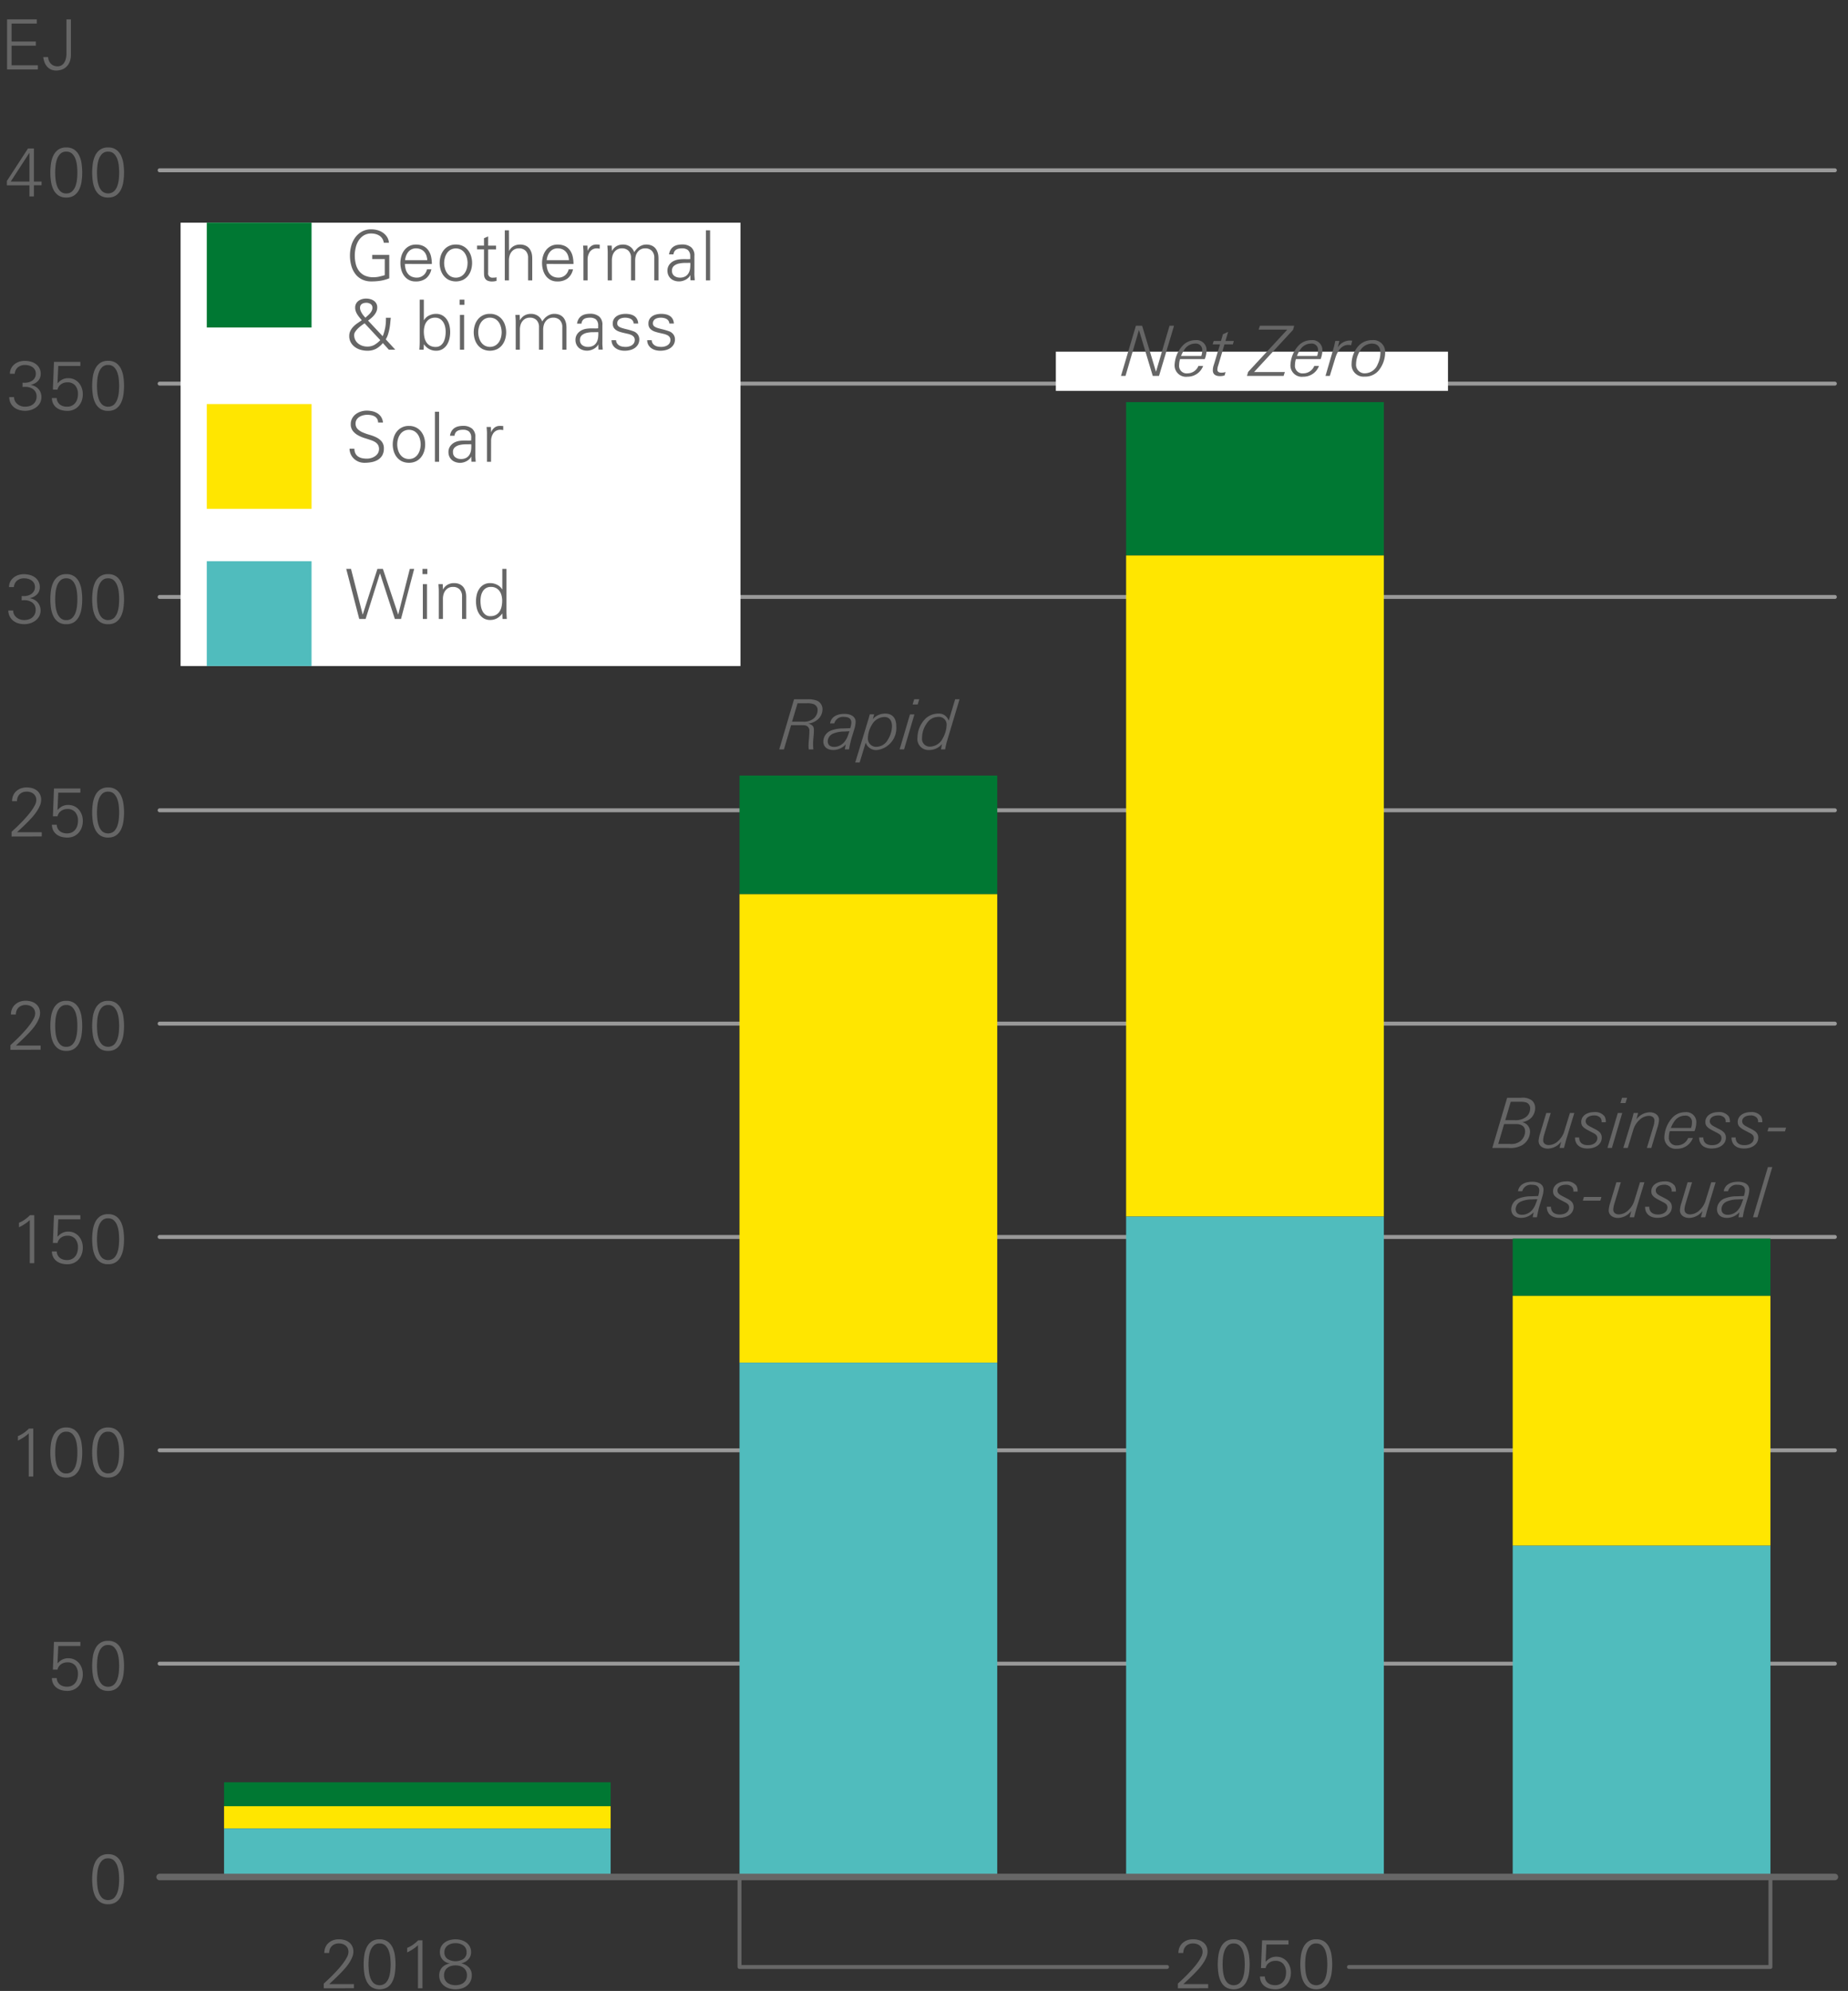 <svg id="GRAPHS" xmlns="http://www.w3.org/2000/svg" viewBox="0 0 200 215.433"><rect x="0" y="0" width="200" height="215.433" fill="#333333" stroke="none"/><line x1="17.275" y1="180.018" x2="198.579" y2="180.018" style="fill:none;stroke:#999;stroke-linecap:round;stroke-linejoin:round;stroke-width:0.425px"/><line x1="17.275" y1="156.933" x2="198.579" y2="156.933" style="fill:none;stroke:#999;stroke-linecap:round;stroke-linejoin:round;stroke-width:0.425px"/><line x1="17.275" y1="133.849" x2="198.579" y2="133.849" style="fill:none;stroke:#999;stroke-linecap:round;stroke-linejoin:round;stroke-width:0.425px"/><line x1="17.275" y1="110.764" x2="198.579" y2="110.764" style="fill:none;stroke:#999;stroke-linecap:round;stroke-linejoin:round;stroke-width:0.425px"/><line x1="17.275" y1="87.68" x2="198.579" y2="87.68" style="fill:none;stroke:#999;stroke-linecap:round;stroke-linejoin:round;stroke-width:0.425px"/><line x1="17.275" y1="64.595" x2="198.579" y2="64.595" style="fill:none;stroke:#999;stroke-linecap:round;stroke-linejoin:round;stroke-width:0.425px"/><line x1="17.275" y1="41.511" x2="198.579" y2="41.511" style="fill:none;stroke:#999;stroke-linecap:round;stroke-linejoin:round;stroke-width:0.425px"/><line x1="17.275" y1="18.426" x2="198.579" y2="18.426" style="fill:none;stroke:#999;stroke-linecap:round;stroke-linejoin:round;stroke-width:0.425px"/><rect x="24.248" y="192.859" width="41.839" height="2.584" style="fill:#007833"/><rect x="80.034" y="83.923" width="27.893" height="12.839" style="fill:#007833"/><rect x="121.874" y="43.512" width="27.893" height="16.596" style="fill:#007833"/><rect x="163.713" y="134.028" width="27.893" height="6.193" style="fill:#007833"/><rect x="24.248" y="195.444" width="41.839" height="2.414" style="fill:#ffe600"/><rect x="80.034" y="96.763" width="27.893" height="50.688" style="fill:#ffe600"/><rect x="121.874" y="60.108" width="27.893" height="71.532" style="fill:#ffe600"/><rect x="163.713" y="140.221" width="27.893" height="27.031" style="fill:#ffe600"/><rect x="24.248" y="197.858" width="41.839" height="5.244" style="fill:#50bcbd"/><rect x="80.034" y="147.451" width="27.893" height="55.651" style="fill:#50bcbd"/><rect x="121.874" y="131.64" width="27.893" height="71.462" style="fill:#50bcbd"/><rect x="163.713" y="167.253" width="27.893" height="35.85" style="fill:#50bcbd"/><line x1="17.275" y1="203.102" x2="198.579" y2="203.102" style="fill:none;stroke:#666;stroke-linecap:round;stroke-linejoin:round;stroke-width:0.709px"/><rect x="114.269" y="38.053" width="42.439" height="4.241" style="fill:#fff"/><polyline points="80.034 203.147 80.034 212.841 126.301 212.841" style="fill:none;stroke:#666;stroke-linecap:round;stroke-linejoin:round;stroke-width:0.425px"/><polyline points="191.606 203.147 191.606 212.841 145.993 212.841" style="fill:none;stroke:#666;stroke-linecap:round;stroke-linejoin:round;stroke-width:0.425px"/><path d="M11.7,200.635a1.472,1.472,0,0,1,.866.236,1.641,1.641,0,0,1,.525.623,2.9,2.9,0,0,1,.262.869,6.692,6.692,0,0,1,0,1.958,2.91,2.91,0,0,1-.262.87,1.638,1.638,0,0,1-.525.622,1.458,1.458,0,0,1-.866.237,1.459,1.459,0,0,1-.867-.237,1.638,1.638,0,0,1-.525-.622,2.91,2.91,0,0,1-.262-.87,6.692,6.692,0,0,1,0-1.958,2.9,2.9,0,0,1,.262-.869,1.641,1.641,0,0,1,.525-.623A1.473,1.473,0,0,1,11.7,200.635Zm0,.45a.873.873,0,0,0-.653.244,1.541,1.541,0,0,0-.36.6,3.151,3.151,0,0,0-.154.739c-.022.257-.034.483-.034.679s.012.421.034.678a3.151,3.151,0,0,0,.154.739,1.548,1.548,0,0,0,.36.6.994.994,0,0,0,1.3,0,1.548,1.548,0,0,0,.36-.6,3.151,3.151,0,0,0,.154-.739c.022-.257.034-.484.034-.678s-.012-.422-.034-.679a3.151,3.151,0,0,0-.154-.739,1.541,1.541,0,0,0-.36-.6A.873.873,0,0,0,11.7,201.085Z" style="fill:#666"/><path d="M5.842,177.662H8.7v.45H6.307l-.082,1.853.015.015a1.647,1.647,0,0,1,.5-.4,1.369,1.369,0,0,1,.638-.146,1.514,1.514,0,0,1,.66.138,1.493,1.493,0,0,1,.5.379,1.669,1.669,0,0,1,.315.555,2,2,0,0,1,.109.66,2.087,2.087,0,0,1-.116.7,1.741,1.741,0,0,1-.33.57,1.534,1.534,0,0,1-.525.386,1.647,1.647,0,0,1-.694.143,2.54,2.54,0,0,1-.63-.078,1.55,1.55,0,0,1-.528-.248,1.3,1.3,0,0,1-.372-.431,1.37,1.37,0,0,1-.15-.631h.525a.912.912,0,0,0,.341.7,1.029,1.029,0,0,0,.342.177,1.416,1.416,0,0,0,.42.06,1.2,1.2,0,0,0,.525-.109,1.062,1.062,0,0,0,.375-.3,1.242,1.242,0,0,0,.221-.435,1.935,1.935,0,0,0,.071-.533,1.38,1.38,0,0,0-.289-.911,1.068,1.068,0,0,0-.873-.348,1.129,1.129,0,0,0-.672.21.93.93,0,0,0-.378.577h-.5Z" style="fill:#666"/><path d="M11.7,177.55a1.472,1.472,0,0,1,.866.236,1.641,1.641,0,0,1,.525.623,2.9,2.9,0,0,1,.262.869,6.692,6.692,0,0,1,0,1.958,2.9,2.9,0,0,1-.262.87,1.638,1.638,0,0,1-.525.622,1.458,1.458,0,0,1-.866.237,1.459,1.459,0,0,1-.867-.237,1.638,1.638,0,0,1-.525-.622,2.9,2.9,0,0,1-.262-.87,6.692,6.692,0,0,1,0-1.958,2.9,2.9,0,0,1,.262-.869,1.641,1.641,0,0,1,.525-.623A1.473,1.473,0,0,1,11.7,177.55Zm0,.45a.873.873,0,0,0-.653.244,1.541,1.541,0,0,0-.36.6,3.151,3.151,0,0,0-.154.739c-.022.257-.034.483-.034.679s.012.421.034.678a3.151,3.151,0,0,0,.154.739,1.548,1.548,0,0,0,.36.6.994.994,0,0,0,1.3,0,1.548,1.548,0,0,0,.36-.6,3.151,3.151,0,0,0,.154-.739c.022-.257.034-.484.034-.678s-.012-.422-.034-.679a3.151,3.151,0,0,0-.154-.739,1.541,1.541,0,0,0-.36-.6A.873.873,0,0,0,11.7,178Z" style="fill:#666"/><path d="M1.94,155.4a3.07,3.07,0,0,0,.638-.349,4.247,4.247,0,0,0,.555-.469H3.6v5.19H3.11V155.1a3.874,3.874,0,0,1-.558.439,5.574,5.574,0,0,1-.612.342Z" style="fill:#666"/><path d="M7.174,154.466a1.47,1.47,0,0,1,.866.236,1.632,1.632,0,0,1,.525.623,2.924,2.924,0,0,1,.263.869,6.8,6.8,0,0,1,.071.98,6.763,6.763,0,0,1-.071.978,2.922,2.922,0,0,1-.263.87,1.629,1.629,0,0,1-.525.622,1.456,1.456,0,0,1-.866.237,1.454,1.454,0,0,1-.866-.237,1.62,1.62,0,0,1-.525-.622,2.865,2.865,0,0,1-.263-.87,6.785,6.785,0,0,1,0-1.958,2.867,2.867,0,0,1,.263-.869,1.623,1.623,0,0,1,.525-.623A1.468,1.468,0,0,1,7.174,154.466Zm0,.45a.873.873,0,0,0-.653.244,1.541,1.541,0,0,0-.36.6,3.1,3.1,0,0,0-.153.739q-.034.386-.034.679c0,.194.011.421.034.678a3.1,3.1,0,0,0,.153.739,1.548,1.548,0,0,0,.36.6.873.873,0,0,0,.653.244.871.871,0,0,0,.652-.244,1.548,1.548,0,0,0,.36-.6,3.151,3.151,0,0,0,.154-.739c.023-.257.034-.484.034-.678s-.011-.422-.034-.679a3.151,3.151,0,0,0-.154-.739,1.541,1.541,0,0,0-.36-.6A.871.871,0,0,0,7.174,154.916Z" style="fill:#666"/><path d="M11.7,154.466a1.472,1.472,0,0,1,.866.236,1.641,1.641,0,0,1,.525.623,2.9,2.9,0,0,1,.262.869,6.692,6.692,0,0,1,0,1.958,2.892,2.892,0,0,1-.262.87,1.638,1.638,0,0,1-.525.622,1.458,1.458,0,0,1-.866.237,1.459,1.459,0,0,1-.867-.237,1.638,1.638,0,0,1-.525-.622,2.892,2.892,0,0,1-.262-.87,6.692,6.692,0,0,1,0-1.958,2.9,2.9,0,0,1,.262-.869,1.641,1.641,0,0,1,.525-.623A1.473,1.473,0,0,1,11.7,154.466Zm0,.45a.873.873,0,0,0-.653.244,1.541,1.541,0,0,0-.36.6,3.151,3.151,0,0,0-.154.739c-.022.257-.034.483-.034.679s.012.421.034.678a3.151,3.151,0,0,0,.154.739,1.548,1.548,0,0,0,.36.6.994.994,0,0,0,1.3,0,1.548,1.548,0,0,0,.36-.6,3.151,3.151,0,0,0,.154-.739c.022-.257.034-.484.034-.678s-.012-.422-.034-.679a3.151,3.151,0,0,0-.154-.739,1.541,1.541,0,0,0-.36-.6A.873.873,0,0,0,11.7,154.916Z" style="fill:#666"/><path d="M2.053,132.311a3.017,3.017,0,0,0,.637-.349,4.4,4.4,0,0,0,.555-.468H3.71v5.189H3.223v-4.665a3.937,3.937,0,0,1-.559.439,5.4,5.4,0,0,1-.611.342Z" style="fill:#666"/><path d="M5.842,131.494H8.7v.449H6.307L6.225,133.8l.015.015a1.632,1.632,0,0,1,.5-.4,1.369,1.369,0,0,1,.638-.146,1.528,1.528,0,0,1,.66.138,1.493,1.493,0,0,1,.5.379,1.669,1.669,0,0,1,.315.555,2,2,0,0,1,.109.66,2.083,2.083,0,0,1-.116.7,1.73,1.73,0,0,1-.33.57,1.55,1.55,0,0,1-.525.387,1.662,1.662,0,0,1-.694.142,2.45,2.45,0,0,1-.63-.079,1.53,1.53,0,0,1-.528-.247,1.289,1.289,0,0,1-.372-.432,1.355,1.355,0,0,1-.15-.629h.525a.917.917,0,0,0,.341.7,1.046,1.046,0,0,0,.342.176,1.416,1.416,0,0,0,.42.06,1.187,1.187,0,0,0,.525-.109,1.062,1.062,0,0,0,.375-.3,1.242,1.242,0,0,0,.221-.435,1.938,1.938,0,0,0,.071-.532,1.383,1.383,0,0,0-.289-.912,1.068,1.068,0,0,0-.873-.349,1.137,1.137,0,0,0-.672.211.93.93,0,0,0-.378.577h-.5Z" style="fill:#666"/><path d="M11.7,131.381a1.472,1.472,0,0,1,.866.236,1.648,1.648,0,0,1,.525.623,2.892,2.892,0,0,1,.262.87,6.685,6.685,0,0,1,0,1.957,2.892,2.892,0,0,1-.262.87,1.648,1.648,0,0,1-.525.623,1.472,1.472,0,0,1-.866.236,1.473,1.473,0,0,1-.867-.236,1.648,1.648,0,0,1-.525-.623,2.892,2.892,0,0,1-.262-.87,6.685,6.685,0,0,1,0-1.957,2.892,2.892,0,0,1,.262-.87,1.648,1.648,0,0,1,.525-.623A1.473,1.473,0,0,1,11.7,131.381Zm0,.45a.873.873,0,0,0-.653.244,1.541,1.541,0,0,0-.36.6,3.151,3.151,0,0,0-.154.739c-.022.257-.034.483-.034.678s.012.422.034.679a3.151,3.151,0,0,0,.154.739,1.541,1.541,0,0,0,.36.6.994.994,0,0,0,1.3,0,1.541,1.541,0,0,0,.36-.6,3.151,3.151,0,0,0,.154-.739c.022-.257.034-.483.034-.679s-.012-.421-.034-.678a3.151,3.151,0,0,0-.154-.739,1.541,1.541,0,0,0-.36-.6A.873.873,0,0,0,11.7,131.831Z" style="fill:#666"/><path d="M1.132,113.6v-.51q.165-.15.431-.4t.563-.551q.3-.3.6-.641t.54-.668a4.453,4.453,0,0,0,.39-.629,1.224,1.224,0,0,0,.15-.533.916.916,0,0,0-.082-.4.842.842,0,0,0-.225-.288.988.988,0,0,0-.334-.176,1.329,1.329,0,0,0-.4-.061,1.163,1.163,0,0,0-.428.076.942.942,0,0,0-.334.213.967.967,0,0,0-.213.33,1.136,1.136,0,0,0-.075.417H1.185a1.526,1.526,0,0,1,.12-.619,1.319,1.319,0,0,1,.334-.465,1.5,1.5,0,0,1,.506-.3,1.827,1.827,0,0,1,.63-.106,2.109,2.109,0,0,1,.6.083,1.455,1.455,0,0,1,.5.251,1.217,1.217,0,0,1,.338.42,1.327,1.327,0,0,1,.123.589,1.587,1.587,0,0,1-.139.626,3.847,3.847,0,0,1-.359.653,5.976,5.976,0,0,1-.507.641q-.285.315-.574.6c-.192.192-.378.373-.558.54s-.338.316-.473.446H4.395v.45Z" style="fill:#666"/><path d="M7.173,108.3a1.461,1.461,0,0,1,.866.237,1.627,1.627,0,0,1,.525.622,2.882,2.882,0,0,1,.263.87,6.785,6.785,0,0,1,0,1.958,2.882,2.882,0,0,1-.263.87,1.627,1.627,0,0,1-.525.622,1.461,1.461,0,0,1-.866.236,1.463,1.463,0,0,1-.866-.236,1.636,1.636,0,0,1-.525-.622,2.94,2.94,0,0,1-.263-.87,6.785,6.785,0,0,1,0-1.958,2.94,2.94,0,0,1,.263-.87,1.636,1.636,0,0,1,.525-.622A1.463,1.463,0,0,1,7.173,108.3Zm0,.45a.875.875,0,0,0-.652.244,1.548,1.548,0,0,0-.36.6,3.172,3.172,0,0,0-.154.739c-.022.258-.034.484-.034.679s.012.421.034.679a3.153,3.153,0,0,0,.154.738,1.545,1.545,0,0,0,.36.6.875.875,0,0,0,.652.244.877.877,0,0,0,.653-.244,1.545,1.545,0,0,0,.36-.6,3.153,3.153,0,0,0,.154-.738q.033-.387.033-.679t-.033-.679a3.172,3.172,0,0,0-.154-.739,1.548,1.548,0,0,0-.36-.6A.877.877,0,0,0,7.173,108.746Z" style="fill:#666"/><path d="M11.7,108.3a1.465,1.465,0,0,1,.866.237,1.645,1.645,0,0,1,.525.622,2.91,2.91,0,0,1,.262.87,6.692,6.692,0,0,1,0,1.958,2.91,2.91,0,0,1-.262.87,1.645,1.645,0,0,1-.525.622,1.465,1.465,0,0,1-.866.236,1.466,1.466,0,0,1-.867-.236,1.645,1.645,0,0,1-.525-.622,2.91,2.91,0,0,1-.262-.87,6.692,6.692,0,0,1,0-1.958,2.91,2.91,0,0,1,.262-.87,1.645,1.645,0,0,1,.525-.622A1.466,1.466,0,0,1,11.7,108.3Zm0,.45a.877.877,0,0,0-.653.244,1.548,1.548,0,0,0-.36.6,3.172,3.172,0,0,0-.154.739c-.022.258-.034.484-.034.679s.012.421.034.679a3.153,3.153,0,0,0,.154.738,1.545,1.545,0,0,0,.36.6.994.994,0,0,0,1.3,0,1.545,1.545,0,0,0,.36-.6,3.153,3.153,0,0,0,.154-.738c.022-.258.034-.484.034-.679s-.012-.421-.034-.679a3.172,3.172,0,0,0-.154-.739,1.548,1.548,0,0,0-.36-.6A.876.876,0,0,0,11.7,108.746Z" style="fill:#666"/><path d="M1.255,90.515v-.51q.165-.15.431-.4t.563-.551c.2-.2.4-.416.6-.642s.38-.447.54-.667a4.516,4.516,0,0,0,.39-.63,1.217,1.217,0,0,0,.15-.533.909.909,0,0,0-.082-.4.846.846,0,0,0-.225-.289,1,1,0,0,0-.334-.176,1.329,1.329,0,0,0-.4-.06,1.184,1.184,0,0,0-.428.075.93.93,0,0,0-.547.544,1.127,1.127,0,0,0-.075.416H1.308a1.521,1.521,0,0,1,.12-.618,1.332,1.332,0,0,1,.334-.466,1.522,1.522,0,0,1,.506-.3,1.851,1.851,0,0,1,.63-.1,2.14,2.14,0,0,1,.6.082,1.448,1.448,0,0,1,.495.252,1.2,1.2,0,0,1,.338.42,1.321,1.321,0,0,1,.123.589,1.591,1.591,0,0,1-.139.626,3.839,3.839,0,0,1-.359.652,5.888,5.888,0,0,1-.507.642c-.19.209-.381.411-.574.6s-.378.372-.558.539-.338.316-.473.446H4.518v.451Z" style="fill:#666"/><path d="M5.842,85.325H8.7v.449H6.307l-.082,1.853.015.015a1.632,1.632,0,0,1,.5-.4A1.369,1.369,0,0,1,7.38,87.1a1.528,1.528,0,0,1,.66.138,1.493,1.493,0,0,1,.5.379,1.669,1.669,0,0,1,.315.555,2,2,0,0,1,.109.66,2.083,2.083,0,0,1-.116.7,1.745,1.745,0,0,1-.33.571,1.547,1.547,0,0,1-.525.386,1.662,1.662,0,0,1-.694.142,2.45,2.45,0,0,1-.63-.079,1.53,1.53,0,0,1-.528-.247,1.3,1.3,0,0,1-.372-.431,1.363,1.363,0,0,1-.15-.63h.525a.917.917,0,0,0,.341.7,1.046,1.046,0,0,0,.342.176,1.416,1.416,0,0,0,.42.06,1.187,1.187,0,0,0,.525-.109,1.062,1.062,0,0,0,.375-.3,1.242,1.242,0,0,0,.221-.435,1.933,1.933,0,0,0,.071-.532,1.383,1.383,0,0,0-.289-.912,1.068,1.068,0,0,0-.873-.349,1.137,1.137,0,0,0-.672.211.93.93,0,0,0-.378.577h-.5Z" style="fill:#666"/><path d="M11.7,85.212a1.472,1.472,0,0,1,.866.236,1.648,1.648,0,0,1,.525.623,2.9,2.9,0,0,1,.262.87,6.685,6.685,0,0,1,0,1.957,2.892,2.892,0,0,1-.262.87,1.648,1.648,0,0,1-.525.623,1.472,1.472,0,0,1-.866.236,1.473,1.473,0,0,1-.867-.236,1.648,1.648,0,0,1-.525-.623,2.892,2.892,0,0,1-.262-.87,6.685,6.685,0,0,1,0-1.957,2.9,2.9,0,0,1,.262-.87,1.648,1.648,0,0,1,.525-.623A1.473,1.473,0,0,1,11.7,85.212Zm0,.45a.877.877,0,0,0-.653.244,1.541,1.541,0,0,0-.36.6,3.151,3.151,0,0,0-.154.739c-.022.257-.034.484-.034.678s.012.422.034.68a3.153,3.153,0,0,0,.154.738,1.541,1.541,0,0,0,.36.6.994.994,0,0,0,1.3,0,1.541,1.541,0,0,0,.36-.6,3.153,3.153,0,0,0,.154-.738c.022-.258.034-.484.034-.68s-.012-.421-.034-.678a3.151,3.151,0,0,0-.154-.739,1.541,1.541,0,0,0-.36-.6A.876.876,0,0,0,11.7,85.662Z" style="fill:#666"/><path d="M2.351,64.49a1.8,1.8,0,0,0,.5-.011,1.366,1.366,0,0,0,.462-.158.968.968,0,0,0,.337-.315.867.867,0,0,0,.132-.491.845.845,0,0,0-.094-.4.87.87,0,0,0-.252-.293,1.2,1.2,0,0,0-.367-.179,1.473,1.473,0,0,0-.435-.064,1.176,1.176,0,0,0-.787.247,1.027,1.027,0,0,0-.346.7H.978a1.252,1.252,0,0,1,.135-.588A1.389,1.389,0,0,1,1.47,62.5a1.576,1.576,0,0,1,.506-.274,1.9,1.9,0,0,1,.592-.094,2.638,2.638,0,0,1,.642.079,1.691,1.691,0,0,1,.555.251,1.346,1.346,0,0,1,.394.443,1.319,1.319,0,0,1,.149.645,1.106,1.106,0,0,1-.082.435A1.05,1.05,0,0,1,4,64.321a1.4,1.4,0,0,1-.337.248,1.557,1.557,0,0,1-.409.146v.015a1.715,1.715,0,0,1,.457.165,1.288,1.288,0,0,1,.36.281,1.364,1.364,0,0,1,.169,1.511,1.47,1.47,0,0,1-.408.469,1.857,1.857,0,0,1-.574.289,2.237,2.237,0,0,1-1.29,0,1.616,1.616,0,0,1-.536-.278,1.356,1.356,0,0,1-.375-.461A1.461,1.461,0,0,1,.9,66.058h.526a.9.9,0,0,0,.1.431,1.051,1.051,0,0,0,.266.326,1.18,1.18,0,0,0,.375.206,1.332,1.332,0,0,0,.435.072,1.736,1.736,0,0,0,.487-.068,1.11,1.11,0,0,0,.4-.206,1.033,1.033,0,0,0,.27-.349,1.118,1.118,0,0,0,.1-.487.956.956,0,0,0-.135-.526,1.006,1.006,0,0,0-.353-.333,1.339,1.339,0,0,0-.487-.161,1.879,1.879,0,0,0-.54,0Z" style="fill:#666"/><path d="M7.173,62.127a1.461,1.461,0,0,1,.866.237,1.627,1.627,0,0,1,.525.622,2.882,2.882,0,0,1,.263.87,6.785,6.785,0,0,1,0,1.958,2.882,2.882,0,0,1-.263.87,1.638,1.638,0,0,1-.525.623,1.468,1.468,0,0,1-.866.235,1.47,1.47,0,0,1-.866-.235,1.647,1.647,0,0,1-.525-.623,2.94,2.94,0,0,1-.263-.87,6.785,6.785,0,0,1,0-1.958,2.94,2.94,0,0,1,.263-.87,1.636,1.636,0,0,1,.525-.622A1.463,1.463,0,0,1,7.173,62.127Zm0,.451a.874.874,0,0,0-.652.243,1.555,1.555,0,0,0-.36.6,3.172,3.172,0,0,0-.154.739c-.022.258-.034.484-.034.679s.012.421.034.679a3.153,3.153,0,0,0,.154.738,1.545,1.545,0,0,0,.36.6.875.875,0,0,0,.652.244.877.877,0,0,0,.653-.244,1.545,1.545,0,0,0,.36-.6,3.153,3.153,0,0,0,.154-.738q.033-.387.033-.679t-.033-.679a3.172,3.172,0,0,0-.154-.739,1.555,1.555,0,0,0-.36-.6A.877.877,0,0,0,7.173,62.578Z" style="fill:#666"/><path d="M11.7,62.127a1.461,1.461,0,0,1,.866.237,1.627,1.627,0,0,1,.525.622,2.911,2.911,0,0,1,.263.87,6.785,6.785,0,0,1,0,1.958,2.911,2.911,0,0,1-.263.87,1.638,1.638,0,0,1-.525.623,1.468,1.468,0,0,1-.866.235,1.468,1.468,0,0,1-.866-.235,1.638,1.638,0,0,1-.525-.623,2.911,2.911,0,0,1-.263-.87,6.785,6.785,0,0,1,0-1.958,2.911,2.911,0,0,1,.263-.87,1.627,1.627,0,0,1,.525-.622A1.461,1.461,0,0,1,11.7,62.127Zm0,.451a.873.873,0,0,0-.652.243,1.557,1.557,0,0,0-.361.6,3.171,3.171,0,0,0-.153.739c-.022.258-.034.484-.034.679s.012.421.034.679a3.152,3.152,0,0,0,.153.738,1.546,1.546,0,0,0,.361.6.993.993,0,0,0,1.3,0,1.534,1.534,0,0,0,.361-.6,3.2,3.2,0,0,0,.154-.738q.033-.387.033-.679t-.033-.679a3.224,3.224,0,0,0-.154-.739,1.545,1.545,0,0,0-.361-.6A.873.873,0,0,0,11.7,62.578Z" style="fill:#666"/><path d="M2.447,41.406a1.772,1.772,0,0,0,.5-.012,1.382,1.382,0,0,0,.461-.157.959.959,0,0,0,.337-.315.871.871,0,0,0,.132-.491.852.852,0,0,0-.094-.4.864.864,0,0,0-.251-.292,1.226,1.226,0,0,0-.368-.18,1.506,1.506,0,0,0-.435-.064,1.178,1.178,0,0,0-.787.248,1.024,1.024,0,0,0-.345.7H1.075a1.261,1.261,0,0,1,.134-.588,1.389,1.389,0,0,1,.357-.439,1.557,1.557,0,0,1,.506-.274,1.9,1.9,0,0,1,.592-.094,2.584,2.584,0,0,1,.642.079,1.651,1.651,0,0,1,.555.251,1.272,1.272,0,0,1,.544,1.088,1.1,1.1,0,0,1-.083.434,1.044,1.044,0,0,1-.229.342,1.4,1.4,0,0,1-.337.247,1.56,1.56,0,0,1-.409.147v.014a1.808,1.808,0,0,1,.458.165,1.3,1.3,0,0,1,.359.282,1.279,1.279,0,0,1,.237.386A1.408,1.408,0,0,1,4.333,43.6a1.469,1.469,0,0,1-.408.469,1.879,1.879,0,0,1-.574.289,2.226,2.226,0,0,1-1.29,0,1.624,1.624,0,0,1-.536-.277,1.394,1.394,0,0,1-.375-.462A1.471,1.471,0,0,1,1,42.973h.526a.9.9,0,0,0,.1.431,1.029,1.029,0,0,0,.266.326,1.163,1.163,0,0,0,.375.207,1.358,1.358,0,0,0,.435.071,1.731,1.731,0,0,0,.487-.067,1.119,1.119,0,0,0,.4-.207,1.007,1.007,0,0,0,.27-.348,1.119,1.119,0,0,0,.1-.488.953.953,0,0,0-.135-.525,1.006,1.006,0,0,0-.352-.334,1.37,1.37,0,0,0-.488-.161,1.953,1.953,0,0,0-.54,0Z" style="fill:#666"/><path d="M5.842,39.156H8.7V39.6H6.307l-.082,1.853.015.015a1.632,1.632,0,0,1,.5-.4,1.381,1.381,0,0,1,.638-.146,1.528,1.528,0,0,1,.66.138,1.493,1.493,0,0,1,.5.379A1.669,1.669,0,0,1,8.853,42a2,2,0,0,1,.109.66,2.083,2.083,0,0,1-.116.7,1.745,1.745,0,0,1-.33.571,1.547,1.547,0,0,1-.525.386,1.647,1.647,0,0,1-.694.142,2.45,2.45,0,0,1-.63-.079,1.512,1.512,0,0,1-.528-.247,1.3,1.3,0,0,1-.372-.431,1.363,1.363,0,0,1-.15-.63h.525a.917.917,0,0,0,.341.7,1.027,1.027,0,0,0,.342.176,1.416,1.416,0,0,0,.42.06A1.187,1.187,0,0,0,7.77,43.9a1.062,1.062,0,0,0,.375-.3,1.242,1.242,0,0,0,.221-.435,1.933,1.933,0,0,0,.071-.532,1.378,1.378,0,0,0-.289-.911,1.066,1.066,0,0,0-.873-.35,1.137,1.137,0,0,0-.672.211.93.93,0,0,0-.378.577h-.5Z" style="fill:#666"/><path d="M11.7,39.043a1.472,1.472,0,0,1,.866.236,1.648,1.648,0,0,1,.525.623,2.9,2.9,0,0,1,.262.87,6.685,6.685,0,0,1,0,1.957,2.908,2.908,0,0,1-.262.871,1.653,1.653,0,0,1-.525.622,1.472,1.472,0,0,1-.866.236,1.473,1.473,0,0,1-.867-.236,1.653,1.653,0,0,1-.525-.622,2.908,2.908,0,0,1-.262-.871,6.685,6.685,0,0,1,0-1.957,2.9,2.9,0,0,1,.262-.87,1.648,1.648,0,0,1,.525-.623A1.473,1.473,0,0,1,11.7,39.043Zm0,.45a.877.877,0,0,0-.653.244,1.541,1.541,0,0,0-.36.6,3.151,3.151,0,0,0-.154.739c-.022.257-.034.484-.034.678s.012.422.034.68a3.153,3.153,0,0,0,.154.738,1.552,1.552,0,0,0,.36.6,1,1,0,0,0,1.3,0,1.552,1.552,0,0,0,.36-.6,3.153,3.153,0,0,0,.154-.738c.022-.258.034-.484.034-.68s-.012-.421-.034-.678a3.151,3.151,0,0,0-.154-.739,1.541,1.541,0,0,0-.36-.6A.876.876,0,0,0,11.7,39.493Z" style="fill:#666"/><path d="M3.183,20.054H.746v-.473l2.28-3.51h.645v3.578H4.5v.4H3.671v1.207H3.183Zm0-3.5H3.168L1.159,19.649H3.183Z" style="fill:#666"/><path d="M7.173,15.958a1.461,1.461,0,0,1,.866.237,1.627,1.627,0,0,1,.525.622,2.882,2.882,0,0,1,.263.87,6.785,6.785,0,0,1,0,1.958,2.882,2.882,0,0,1-.263.87,1.638,1.638,0,0,1-.525.623,1.468,1.468,0,0,1-.866.235,1.47,1.47,0,0,1-.866-.235,1.647,1.647,0,0,1-.525-.623,2.94,2.94,0,0,1-.263-.87,6.785,6.785,0,0,1,0-1.958,2.94,2.94,0,0,1,.263-.87,1.636,1.636,0,0,1,.525-.622A1.463,1.463,0,0,1,7.173,15.958Zm0,.451a.874.874,0,0,0-.652.243,1.555,1.555,0,0,0-.36.6,3.172,3.172,0,0,0-.154.739c-.022.258-.034.484-.034.679s.012.421.034.679a3.143,3.143,0,0,0,.154.738,1.545,1.545,0,0,0,.36.6.875.875,0,0,0,.652.244.877.877,0,0,0,.653-.244,1.545,1.545,0,0,0,.36-.6,3.143,3.143,0,0,0,.154-.738q.033-.387.033-.679t-.033-.679a3.172,3.172,0,0,0-.154-.739,1.555,1.555,0,0,0-.36-.6A.877.877,0,0,0,7.173,16.409Z" style="fill:#666"/><path d="M11.7,15.958a1.461,1.461,0,0,1,.866.237,1.627,1.627,0,0,1,.525.622,2.911,2.911,0,0,1,.263.87,6.785,6.785,0,0,1,0,1.958,2.911,2.911,0,0,1-.263.87,1.638,1.638,0,0,1-.525.623,1.468,1.468,0,0,1-.866.235,1.468,1.468,0,0,1-.866-.235,1.638,1.638,0,0,1-.525-.623,2.911,2.911,0,0,1-.263-.87,6.785,6.785,0,0,1,0-1.958,2.911,2.911,0,0,1,.263-.87,1.627,1.627,0,0,1,.525-.622A1.461,1.461,0,0,1,11.7,15.958Zm0,.451a.873.873,0,0,0-.652.243,1.557,1.557,0,0,0-.361.6,3.171,3.171,0,0,0-.153.739c-.022.258-.034.484-.034.679s.012.421.034.679a3.142,3.142,0,0,0,.153.738,1.546,1.546,0,0,0,.361.6.993.993,0,0,0,1.3,0,1.534,1.534,0,0,0,.361-.6,3.194,3.194,0,0,0,.154-.738q.033-.387.033-.679t-.033-.679a3.224,3.224,0,0,0-.154-.739,1.545,1.545,0,0,0-.361-.6A.873.873,0,0,0,11.7,16.409Z" style="fill:#666"/><path d="M35.04,215.149v-.509c.11-.1.254-.233.431-.4s.365-.349.563-.552.4-.416.6-.64.38-.449.54-.668a4.516,4.516,0,0,0,.39-.63,1.22,1.22,0,0,0,.15-.532.893.893,0,0,0-.083-.4.825.825,0,0,0-.225-.289,1.011,1.011,0,0,0-.333-.177,1.367,1.367,0,0,0-.4-.059,1.183,1.183,0,0,0-.427.075.935.935,0,0,0-.334.214.96.96,0,0,0-.214.33,1.127,1.127,0,0,0-.074.416h-.525a1.522,1.522,0,0,1,.119-.619,1.341,1.341,0,0,1,.334-.465,1.526,1.526,0,0,1,.507-.3,1.843,1.843,0,0,1,.63-.1,2.079,2.079,0,0,1,.6.083,1.429,1.429,0,0,1,.495.251,1.2,1.2,0,0,1,.337.419,1.317,1.317,0,0,1,.124.589,1.58,1.58,0,0,1-.139.626,3.749,3.749,0,0,1-.36.653,5.841,5.841,0,0,1-.506.641q-.285.315-.574.6c-.192.192-.379.373-.558.54s-.338.316-.473.446H38.3v.45Z" style="fill:#666"/><path d="M41.081,209.847a1.468,1.468,0,0,1,.866.236,1.623,1.623,0,0,1,.525.623,2.9,2.9,0,0,1,.263.869,6.785,6.785,0,0,1,0,1.958,2.911,2.911,0,0,1-.263.87,1.62,1.62,0,0,1-.525.622,1.7,1.7,0,0,1-1.732,0,1.62,1.62,0,0,1-.525-.622,2.911,2.911,0,0,1-.263-.87,6.785,6.785,0,0,1,0-1.958,2.9,2.9,0,0,1,.263-.869,1.623,1.623,0,0,1,.525-.623A1.468,1.468,0,0,1,41.081,209.847Zm0,.45a.87.87,0,0,0-.652.244,1.531,1.531,0,0,0-.361.6,3.15,3.15,0,0,0-.153.739q-.034.386-.034.679t.034.678a3.15,3.15,0,0,0,.153.739,1.538,1.538,0,0,0,.361.6,1,1,0,0,0,1.3,0,1.55,1.55,0,0,0,.361-.6,3.15,3.15,0,0,0,.153-.739q.035-.387.034-.678t-.034-.679a3.15,3.15,0,0,0-.153-.739,1.542,1.542,0,0,0-.361-.6A.87.87,0,0,0,41.081,210.3Z" style="fill:#666"/><path d="M44.065,210.777a3.11,3.11,0,0,0,.637-.349,4.247,4.247,0,0,0,.555-.469h.465v5.19h-.487v-4.665a3.937,3.937,0,0,1-.559.439,5.56,5.56,0,0,1-.611.342Z" style="fill:#666"/><path d="M48.664,212.442a1.088,1.088,0,0,1-.419-.128,1.2,1.2,0,0,1-.56-.633,1.237,1.237,0,0,1-.078-.439,1.269,1.269,0,0,1,.146-.623,1.315,1.315,0,0,1,.387-.435,1.638,1.638,0,0,1,.54-.254,2.257,2.257,0,0,1,.614-.083,2.282,2.282,0,0,1,.616.083,1.676,1.676,0,0,1,.54.254,1.346,1.346,0,0,1,.386.435,1.269,1.269,0,0,1,.146.623,1.162,1.162,0,0,1-.079.435,1.132,1.132,0,0,1-.221.348,1.3,1.3,0,0,1-.33.259,1.573,1.573,0,0,1-.413.158v.007a1.664,1.664,0,0,1,.818.454,1.171,1.171,0,0,1,.3.836,1.412,1.412,0,0,1-.154.683,1.436,1.436,0,0,1-.4.472,1.687,1.687,0,0,1-.567.278,2.342,2.342,0,0,1-1.286,0,1.69,1.69,0,0,1-.562-.278,1.451,1.451,0,0,1-.4-.472,1.424,1.424,0,0,1-.153-.683,1.313,1.313,0,0,1,.079-.461,1.152,1.152,0,0,1,.228-.379,1.318,1.318,0,0,1,.361-.277,1.7,1.7,0,0,1,.464-.165Zm-.607,1.3a1.073,1.073,0,0,0,.1.481.939.939,0,0,0,.274.333,1.169,1.169,0,0,0,.4.195,1.748,1.748,0,0,0,.93,0,1.156,1.156,0,0,0,.4-.195.949.949,0,0,0,.274-.333,1.191,1.191,0,0,0,0-.96.944.944,0,0,0-.274-.334,1.176,1.176,0,0,0-.4-.2,1.748,1.748,0,0,0-.93,0,1.189,1.189,0,0,0-.4.2.933.933,0,0,0-.274.334A1.064,1.064,0,0,0,48.057,213.739Zm.037-2.5a.844.844,0,0,0,.341.732,1.64,1.64,0,0,0,1.718,0,.842.842,0,0,0,.342-.732.918.918,0,0,0-.1-.45.884.884,0,0,0-.278-.3,1.282,1.282,0,0,0-.387-.173,1.716,1.716,0,0,0-.862,0,1.287,1.287,0,0,0-.386.173.862.862,0,0,0-.277.3A.9.9,0,0,0,48.094,211.242Z" style="fill:#666"/><path d="M88.333,77.981a1.886,1.886,0,0,1-.856.315c.443.12.609.308.609.706a6.675,6.675,0,0,1-.038.676c-.022.262-.052.532-.052.8,0,.173.007.368.03.616h-.5c-.015-.173-.023-.271-.023-.4,0-.308.037-.608.06-.908.015-.218.03-.429.03-.646a.576.576,0,0,0-.262-.578c-.151-.083-.233-.09-.616-.09h-1.1l-.773,2.62h-.51l1.606-5.428h1.457a2.71,2.71,0,0,1,.976.135,1,1,0,0,1,.645.938A1.487,1.487,0,0,1,88.333,77.981Zm-.315-1.8a1.873,1.873,0,0,0-.675-.082H86.314l-.593,1.989h1.118A1.721,1.721,0,0,0,88,77.793a1.221,1.221,0,0,0,.488-.939A.671.671,0,0,0,88.018,76.179Z" style="fill:#666"/><path d="M92.466,78.867c-.075.262-.158.525-.24.788-.06.195-.135.45-.195.72-.06.248-.105.5-.143.714H91.43l.1-.541a1.831,1.831,0,0,1-1.344.608c-.668,0-1.081-.352-1.081-.931a1.286,1.286,0,0,1,.8-1.163,3.574,3.574,0,0,1,1.306-.24l.811-.031.06-.24a1.518,1.518,0,0,0,.053-.368c0-.4-.27-.608-.788-.608a.96.96,0,0,0-1.052.7h-.458c.1-.66.676-1.028,1.554-1.028.744,0,1.209.33,1.209.856A2.852,2.852,0,0,1,92.466,78.867Zm-1.111.293a2.939,2.939,0,0,0-1.224.24.917.917,0,0,0-.548.795c0,.406.248.623.7.623a1.466,1.466,0,0,0,1.081-.51,2.286,2.286,0,0,0,.412-.743c.045-.113-.007.03.158-.436C91.746,79.144,91.542,79.144,91.355,79.16Z" style="fill:#666"/><path d="M94.89,81.164a1.2,1.2,0,0,1-1.2-.8l-.653,2.14h-.48l1.313-4.3c.18-.6.18-.592.263-.908h.473l-.15.518a1.791,1.791,0,0,1,1.329-.6c.788,0,1.216.48,1.216,1.358A2.4,2.4,0,0,1,94.89,81.164Zm.834-3.581a1.6,1.6,0,0,0-1.344.81,2.934,2.934,0,0,0-.451,1.479.889.889,0,0,0,.931.939,1.449,1.449,0,0,0,1.231-.773,2.9,2.9,0,0,0,.444-1.449C96.535,77.951,96.234,77.583,95.724,77.583Z" style="fill:#666"/><path d="M97.844,81.089h-.481l1.119-3.784h.48Zm.923-4.858.173-.57h.548l-.173.57Z" style="fill:#666"/><path d="M102.485,80.218c-.06.188-.128.495-.2.871h-.45l.113-.578a1.782,1.782,0,0,1-1.389.645A1.194,1.194,0,0,1,99.294,79.8a2.946,2.946,0,0,1,.811-1.983,2.005,2.005,0,0,1,1.419-.6,1.1,1.1,0,0,1,1.149.773l.7-2.327h.473Zm-.961-2.643a1.464,1.464,0,0,0-1.224.7,2.688,2.688,0,0,0-.51,1.57.835.835,0,0,0,.856.945,1.591,1.591,0,0,0,1.4-.931,3.074,3.074,0,0,0,.4-1.381A.83.83,0,0,0,101.524,77.575Z" style="fill:#666"/><path d="M165.581,121.077a1.931,1.931,0,0,1-.84.353,1.047,1.047,0,0,1,.848,1.036,1.75,1.75,0,0,1-.878,1.464,2.64,2.64,0,0,1-1.457.285h-1.749l1.607-5.428h1.494a1.712,1.712,0,0,1,1.163.271,1.031,1.031,0,0,1,.368.826A1.479,1.479,0,0,1,165.581,121.077Zm-1.493.556h-1.306l-.631,2.147h1.261a1.562,1.562,0,0,0,1.164-.33,1.406,1.406,0,0,0,.48-1.029C165.056,121.918,164.7,121.633,164.088,121.633Zm1.118-2.327a1.872,1.872,0,0,0-.63-.083H163.5l-.593,1.989h1.066a1.838,1.838,0,0,0,1.149-.322,1.173,1.173,0,0,0,.48-.924A.666.666,0,0,0,165.206,119.306Z" style="fill:#666"/><path d="M169.555,123.142c-.127.428-.195.713-.292,1.073h-.481l.18-.683a1.881,1.881,0,0,1-1.434.758c-.6,0-1.013-.337-1.013-.825a3.276,3.276,0,0,1,.172-.834l.661-2.2h.481l-.7,2.312a2.627,2.627,0,0,0-.12.63c0,.331.233.534.616.534a1.531,1.531,0,0,0,1.029-.466,2.352,2.352,0,0,0,.668-1.119l.585-1.891h.473Z" style="fill:#666"/><path d="M173.328,121.437a.613.613,0,0,0-.143-.5.9.9,0,0,0-.676-.24c-.525,0-.9.263-.9.623,0,.24.142.405.488.586l.435.225c.421.217.818.427.818.976,0,.69-.638,1.171-1.546,1.171-.788,0-1.351-.4-1.351-1.194h.45c0,.571.383.833.953.833.594,0,1.014-.315,1.014-.758,0-.255-.113-.39-.443-.563l-.488-.255c-.623-.323-.811-.54-.811-.938,0-.631.578-1.066,1.419-1.066a1.264,1.264,0,0,1,1.111.465,1.142,1.142,0,0,1,.128.63Z" style="fill:#666"/><path d="M174.448,124.215h-.48l1.118-3.783h.481Zm.923-4.857.173-.571h.548l-.172.571Z" style="fill:#666"/><path d="M179.374,122.016l-.66,2.2h-.481l.7-2.312a2.349,2.349,0,0,0,.12-.631c0-.33-.232-.533-.615-.533a1.529,1.529,0,0,0-1.029.466,2.341,2.341,0,0,0-.668,1.118l-.578,1.892h-.48l.825-2.71c.106-.353.211-.713.293-1.073h.481l-.18.683a1.882,1.882,0,0,1,1.434-.759c.6,0,1.013.338,1.013.827A3.308,3.308,0,0,1,179.374,122.016Z" style="fill:#666"/><path d="M183.386,122.4h-2.672a2.22,2.22,0,0,0-.1.631.811.811,0,0,0,.893.908,1.282,1.282,0,0,0,1.194-.8h.51a1.79,1.79,0,0,1-1.7,1.164,1.234,1.234,0,0,1-1.389-1.209,3.3,3.3,0,0,1,.931-2.215,1.872,1.872,0,0,1,1.321-.532,1.073,1.073,0,0,1,1.209,1.073A2.666,2.666,0,0,1,183.386,122.4Zm-1.036-1.681a1.378,1.378,0,0,0-1.141.615,3.257,3.257,0,0,0-.383.721h2.185a1.6,1.6,0,0,0,.1-.571A.687.687,0,0,0,182.35,120.717Z" style="fill:#666"/><path d="M186.761,121.437a.613.613,0,0,0-.143-.5.9.9,0,0,0-.675-.24c-.526,0-.9.263-.9.623,0,.24.143.405.489.586l.435.225c.421.217.819.427.819.976,0,.69-.639,1.171-1.547,1.171-.788,0-1.351-.4-1.351-1.194h.45c0,.571.383.833.953.833.593,0,1.014-.315,1.014-.758,0-.255-.113-.39-.443-.563l-.488-.255c-.623-.323-.811-.54-.811-.938,0-.631.578-1.066,1.419-1.066a1.264,1.264,0,0,1,1.111.465,1.142,1.142,0,0,1,.128.63Z" style="fill:#666"/><path d="M190.264,121.437a.613.613,0,0,0-.143-.5.892.892,0,0,0-.675-.24c-.526,0-.9.263-.9.623,0,.24.143.405.488.586l.436.225c.42.217.818.427.818.976,0,.69-.638,1.171-1.547,1.171-.788,0-1.351-.4-1.351-1.194h.45c0,.571.383.833.954.833.593,0,1.013-.315,1.013-.758,0-.255-.112-.39-.443-.563l-.488-.255c-.623-.323-.81-.54-.81-.938,0-.631.577-1.066,1.418-1.066a1.266,1.266,0,0,1,1.112.465,1.151,1.151,0,0,1,.127.63Z" style="fill:#666"/><path d="M193.181,122.421h-1.893l.121-.4H193.3Z" style="fill:#666"/><path d="M166.914,129.493c-.075.263-.157.525-.24.788-.06.195-.135.451-.195.721-.06.248-.105.5-.143.713h-.458l.1-.54a1.835,1.835,0,0,1-1.344.608c-.668,0-1.081-.353-1.081-.931a1.287,1.287,0,0,1,.8-1.164,3.6,3.6,0,0,1,1.307-.24l.81-.03.061-.24a1.56,1.56,0,0,0,.052-.368c0-.4-.27-.608-.788-.608a.958.958,0,0,0-1.051.7h-.458c.1-.661.675-1.029,1.554-1.029.743,0,1.208.331,1.208.856A2.845,2.845,0,0,1,166.914,129.493Zm-1.111.293a2.955,2.955,0,0,0-1.224.24.917.917,0,0,0-.547.8c0,.405.247.623.7.623a1.467,1.467,0,0,0,1.081-.511,2.294,2.294,0,0,0,.413-.743c.044-.112-.008.03.157-.435C166.194,129.771,165.991,129.771,165.8,129.786Z" style="fill:#666"/><path d="M170.278,128.937a.617.617,0,0,0-.142-.5.9.9,0,0,0-.676-.24c-.526,0-.9.263-.9.623,0,.24.143.405.488.586l.436.225c.42.217.818.427.818.976,0,.69-.638,1.171-1.547,1.171-.788,0-1.351-.4-1.351-1.194h.45c0,.571.383.833.954.833.593,0,1.014-.315,1.014-.758,0-.255-.113-.39-.444-.563l-.487-.255c-.623-.323-.811-.54-.811-.938,0-.631.578-1.066,1.418-1.066a1.265,1.265,0,0,1,1.112.465,1.151,1.151,0,0,1,.127.63Z" style="fill:#666"/><path d="M173.2,129.921H171.3l.12-.4h1.892Z" style="fill:#666"/><path d="M177.142,130.642c-.128.428-.195.713-.293,1.073h-.48l.18-.683a1.881,1.881,0,0,1-1.434.758c-.6,0-1.014-.337-1.014-.825a3.236,3.236,0,0,1,.173-.834l.66-2.2h.481l-.7,2.312a2.579,2.579,0,0,0-.12.63c0,.331.232.534.615.534a1.527,1.527,0,0,0,1.029-.466,2.344,2.344,0,0,0,.668-1.119l.586-1.891h.473Z" style="fill:#666"/><path d="M180.914,128.937a.613.613,0,0,0-.142-.5.9.9,0,0,0-.676-.24c-.525,0-.9.263-.9.623,0,.24.142.405.487.586l.436.225c.42.217.818.427.818.976,0,.69-.638,1.171-1.546,1.171-.789,0-1.352-.4-1.352-1.194h.451c0,.571.382.833.953.833.594,0,1.013-.315,1.013-.758,0-.255-.112-.39-.442-.563l-.488-.255c-.623-.323-.811-.54-.811-.938,0-.631.578-1.066,1.419-1.066a1.264,1.264,0,0,1,1.111.465,1.143,1.143,0,0,1,.127.63Z" style="fill:#666"/><path d="M184.85,130.642c-.128.428-.195.713-.293,1.073h-.48l.18-.683a1.881,1.881,0,0,1-1.434.758c-.6,0-1.014-.337-1.014-.825a3.236,3.236,0,0,1,.173-.834l.66-2.2h.481l-.7,2.312a2.579,2.579,0,0,0-.12.63c0,.331.232.534.615.534a1.527,1.527,0,0,0,1.029-.466,2.344,2.344,0,0,0,.668-1.119l.586-1.891h.473Z" style="fill:#666"/><path d="M189.189,129.493c-.075.263-.157.525-.24.788-.06.195-.135.451-.2.721-.06.248-.1.5-.143.713h-.458l.1-.54a1.835,1.835,0,0,1-1.344.608c-.668,0-1.081-.353-1.081-.931a1.287,1.287,0,0,1,.8-1.164,3.6,3.6,0,0,1,1.306-.24l.811-.03.06-.24a1.518,1.518,0,0,0,.053-.368c0-.4-.27-.608-.788-.608a.96.96,0,0,0-1.052.7h-.458c.1-.661.676-1.029,1.555-1.029.743,0,1.208.331,1.208.856A2.845,2.845,0,0,1,189.189,129.493Zm-1.111.293a2.955,2.955,0,0,0-1.224.24.917.917,0,0,0-.547.8c0,.405.247.623.7.623a1.464,1.464,0,0,0,1.081-.511,2.258,2.258,0,0,0,.413-.743c.045-.112-.007.03.158-.435C188.469,129.771,188.266,129.771,188.078,129.786Z" style="fill:#666"/><path d="M190.2,131.715h-.481l1.615-5.428h.472Z" style="fill:#666"/><path d="M125.433,40.678h-.676l-1.494-4.97-1.456,4.97h-.488l1.614-5.428h.675l1.5,4.977,1.464-4.977h.488Z" style="fill:#666"/><path d="M130.383,38.861h-2.672a2.214,2.214,0,0,0-.1.631.812.812,0,0,0,.893.908,1.283,1.283,0,0,0,1.194-.8h.51a1.79,1.79,0,0,1-1.7,1.163,1.234,1.234,0,0,1-1.389-1.208,3.3,3.3,0,0,1,.931-2.215,1.874,1.874,0,0,1,1.321-.533,1.074,1.074,0,0,1,1.209,1.073A2.674,2.674,0,0,1,130.383,38.861Zm-1.036-1.682a1.379,1.379,0,0,0-1.141.616,3.213,3.213,0,0,0-.383.721h2.185a1.606,1.606,0,0,0,.1-.571A.687.687,0,0,0,129.347,37.179Z" style="fill:#666"/><path d="M133.427,37.262h-.908l-.668,2.252a1.6,1.6,0,0,0-.1.488c0,.21.15.323.428.323a1.459,1.459,0,0,0,.458-.068l-.105.368a1.478,1.478,0,0,1-.5.075c-.5,0-.773-.218-.773-.623a1.923,1.923,0,0,1,.12-.638l.661-2.177h-.8l.113-.368h.788l.21-.728.563-.255-.292.983h.908Z" style="fill:#666"/><path d="M139.94,35.693l-4.219,4.564h3.333l-.136.421h-3.964l.128-.436,4.234-4.572h-3.1l.135-.42h3.709Z" style="fill:#666"/><path d="M142.922,38.861h-2.673a2.247,2.247,0,0,0-.1.631.812.812,0,0,0,.893.908,1.283,1.283,0,0,0,1.194-.8h.51a1.79,1.79,0,0,1-1.7,1.163,1.234,1.234,0,0,1-1.39-1.208,3.293,3.293,0,0,1,.932-2.215,1.873,1.873,0,0,1,1.321-.533,1.073,1.073,0,0,1,1.208,1.073A2.692,2.692,0,0,1,142.922,38.861Zm-1.036-1.682a1.379,1.379,0,0,0-1.141.616,3.213,3.213,0,0,0-.383.721h2.184a1.587,1.587,0,0,0,.1-.571A.687.687,0,0,0,141.886,37.179Z" style="fill:#666"/><path d="M146.22,37.359a1.182,1.182,0,0,0-.308-.037c-.615,0-1.118.51-1.4,1.419l-.593,1.937h-.466l.872-3c.06-.2.1-.383.187-.788h.443l-.172.7a1.565,1.565,0,0,1,1.283-.743c.1,0,.15.007.278.015Z" style="fill:#666"/><path d="M149.23,40.062a1.891,1.891,0,0,1-1.554.691,1.291,1.291,0,0,1-1.4-1.389,2.962,2.962,0,0,1,.631-1.794,1.965,1.965,0,0,1,1.584-.766,1.275,1.275,0,0,1,1.419,1.329A3.167,3.167,0,0,1,149.23,40.062Zm-.78-2.883a1.5,1.5,0,0,0-1.269.8,2.744,2.744,0,0,0-.42,1.4.923.923,0,0,0,.983,1.014,1.5,1.5,0,0,0,1.351-.969,2.906,2.906,0,0,0,.3-1.231C149.4,37.517,149.073,37.179,148.45,37.179Z" style="fill:#666"/><path d="M127.477,215.149v-.509c.11-.1.254-.233.431-.4s.365-.349.563-.552.4-.416.6-.64.38-.449.54-.668a4.516,4.516,0,0,0,.39-.63,1.22,1.22,0,0,0,.15-.532.893.893,0,0,0-.083-.4.825.825,0,0,0-.225-.289,1.011,1.011,0,0,0-.333-.177,1.367,1.367,0,0,0-.4-.059,1.183,1.183,0,0,0-.427.075.935.935,0,0,0-.334.214.96.96,0,0,0-.214.33,1.127,1.127,0,0,0-.074.416h-.525a1.522,1.522,0,0,1,.119-.619,1.341,1.341,0,0,1,.334-.465,1.526,1.526,0,0,1,.507-.3,1.843,1.843,0,0,1,.63-.1,2.079,2.079,0,0,1,.6.083,1.429,1.429,0,0,1,.5.251,1.2,1.2,0,0,1,.337.419,1.317,1.317,0,0,1,.124.589,1.58,1.58,0,0,1-.139.626,3.749,3.749,0,0,1-.36.653,5.841,5.841,0,0,1-.506.641q-.285.315-.574.6c-.192.192-.379.373-.558.54s-.338.316-.473.446h2.678v.45Z" style="fill:#666"/><path d="M133.518,209.847a1.468,1.468,0,0,1,.866.236,1.623,1.623,0,0,1,.525.623,2.9,2.9,0,0,1,.263.869,6.785,6.785,0,0,1,0,1.958,2.911,2.911,0,0,1-.263.87,1.62,1.62,0,0,1-.525.622,1.7,1.7,0,0,1-1.732,0,1.62,1.62,0,0,1-.525-.622,2.911,2.911,0,0,1-.263-.87,6.785,6.785,0,0,1,0-1.958,2.9,2.9,0,0,1,.263-.869,1.623,1.623,0,0,1,.525-.623A1.468,1.468,0,0,1,133.518,209.847Zm0,.45a.87.87,0,0,0-.652.244,1.531,1.531,0,0,0-.361.6,3.15,3.15,0,0,0-.153.739q-.035.386-.034.679t.034.678a3.15,3.15,0,0,0,.153.739,1.538,1.538,0,0,0,.361.6,1,1,0,0,0,1.3,0,1.55,1.55,0,0,0,.361-.6,3.15,3.15,0,0,0,.153-.739q.035-.387.034-.678t-.034-.679a3.15,3.15,0,0,0-.153-.739,1.542,1.542,0,0,0-.361-.6A.87.87,0,0,0,133.518,210.3Z" style="fill:#666"/><path d="M136.59,209.959h2.857v.45h-2.392l-.083,1.853.015.015a1.651,1.651,0,0,1,.5-.4,1.368,1.368,0,0,1,.637-.147,1.484,1.484,0,0,1,1.159.518,1.669,1.669,0,0,1,.315.555,2.021,2.021,0,0,1,.109.66,2.087,2.087,0,0,1-.116.7,1.758,1.758,0,0,1-.33.57,1.557,1.557,0,0,1-.525.386,1.65,1.65,0,0,1-.694.143,2.494,2.494,0,0,1-.63-.079,1.518,1.518,0,0,1-.529-.248,1.28,1.28,0,0,1-.371-.43,1.37,1.37,0,0,1-.15-.631h.525a.9.9,0,0,0,.341.7,1.024,1.024,0,0,0,.341.177,1.421,1.421,0,0,0,.42.059,1.2,1.2,0,0,0,.525-.108,1.062,1.062,0,0,0,.375-.3,1.244,1.244,0,0,0,.222-.435,1.935,1.935,0,0,0,.071-.533,1.385,1.385,0,0,0-.289-.911,1.07,1.07,0,0,0-.874-.348,1.126,1.126,0,0,0-.671.21.931.931,0,0,0-.379.577h-.5Z" style="fill:#666"/><path d="M142.452,209.847a1.468,1.468,0,0,1,.866.236,1.623,1.623,0,0,1,.525.623,2.9,2.9,0,0,1,.263.869,6.785,6.785,0,0,1,0,1.958,2.911,2.911,0,0,1-.263.87,1.62,1.62,0,0,1-.525.622,1.7,1.7,0,0,1-1.732,0,1.62,1.62,0,0,1-.525-.622,2.911,2.911,0,0,1-.263-.87,6.785,6.785,0,0,1,0-1.958,2.9,2.9,0,0,1,.263-.869,1.623,1.623,0,0,1,.525-.623A1.468,1.468,0,0,1,142.452,209.847Zm0,.45a.87.87,0,0,0-.652.244,1.542,1.542,0,0,0-.361.6,3.15,3.15,0,0,0-.153.739c-.022.257-.034.483-.034.679s.012.42.034.678a3.15,3.15,0,0,0,.153.739,1.55,1.55,0,0,0,.361.6,1,1,0,0,0,1.3,0,1.538,1.538,0,0,0,.361-.6,3.2,3.2,0,0,0,.154-.739q.033-.387.033-.678t-.033-.679a3.2,3.2,0,0,0-.154-.739,1.531,1.531,0,0,0-.361-.6A.87.87,0,0,0,142.452,210.3Z" style="fill:#666"/><rect x="19.543" y="24.096" width="60.594" height="47.973" style="fill:#fff"/><rect x="22.378" y="24.096" width="11.339" height="11.339" style="fill:#007833"/><rect x="22.378" y="43.722" width="11.339" height="11.339" style="fill:#ffe600"/><rect x="22.378" y="60.73" width="11.339" height="11.339" style="fill:#50bcbd"/><path d="M42.128,27.58v2.535a4.515,4.515,0,0,1-.956.266,6.409,6.409,0,0,1-.987.071,2.252,2.252,0,0,1-.986-.206,2.022,2.022,0,0,1-.724-.578,2.631,2.631,0,0,1-.446-.892,4.048,4.048,0,0,1-.154-1.144,3.9,3.9,0,0,1,.139-1.031,2.774,2.774,0,0,1,.428-.9,2.24,2.24,0,0,1,.723-.641,2.047,2.047,0,0,1,1.02-.244,2.524,2.524,0,0,1,.668.09,1.9,1.9,0,0,1,.592.274,1.636,1.636,0,0,1,.439.454,1.341,1.341,0,0,1,.206.63h-.554a1.137,1.137,0,0,0-.162-.447,1.047,1.047,0,0,0-.307-.311,1.4,1.4,0,0,0-.413-.18,1.839,1.839,0,0,0-.469-.06,1.507,1.507,0,0,0-.825.214,1.778,1.778,0,0,0-.551.551,2.443,2.443,0,0,0-.311.761,3.759,3.759,0,0,0-.1.844,3.8,3.8,0,0,0,.113.953,2.013,2.013,0,0,0,.36.75,1.677,1.677,0,0,0,.634.491A2.229,2.229,0,0,0,40.44,30a2.706,2.706,0,0,0,.612-.071c.2-.047.4-.1.589-.154V28.03H40.283v-.45Z" style="fill:#666"/><path d="M43.821,28.562a2.341,2.341,0,0,0,.082.57,1.368,1.368,0,0,0,.233.473,1.1,1.1,0,0,0,.4.319,1.369,1.369,0,0,0,.589.116,1.054,1.054,0,0,0,.379-.068,1.154,1.154,0,0,0,.322-.187,1.061,1.061,0,0,0,.244-.285,1.259,1.259,0,0,0,.142-.36h.473a1.712,1.712,0,0,1-.6,1,1.811,1.811,0,0,1-1.107.315,1.517,1.517,0,0,1-.731-.168,1.542,1.542,0,0,1-.514-.447,1.988,1.988,0,0,1-.3-.637,2.752,2.752,0,0,1-.1-.743,2.671,2.671,0,0,1,.105-.742,1.953,1.953,0,0,1,.315-.638,1.6,1.6,0,0,1,.525-.446,1.529,1.529,0,0,1,.736-.169,1.793,1.793,0,0,1,.8.161,1.433,1.433,0,0,1,.533.447,1.851,1.851,0,0,1,.3.667,3.6,3.6,0,0,1,.09.825Zm2.423-.412a2.151,2.151,0,0,0-.1-.507,1.207,1.207,0,0,0-.233-.4,1.061,1.061,0,0,0-.371-.267,1.267,1.267,0,0,0-.514-.1,1.044,1.044,0,0,0-.844.39,1.428,1.428,0,0,0-.232.409,1.782,1.782,0,0,0-.109.476Z" style="fill:#666"/><path d="M49.337,26.462a1.609,1.609,0,0,1,1.327.626,1.922,1.922,0,0,1,.323.642,2.583,2.583,0,0,1,0,1.458,1.912,1.912,0,0,1-.323.638,1.638,1.638,0,0,1-.547.454,1.855,1.855,0,0,1-1.56,0,1.641,1.641,0,0,1-.548-.454,1.91,1.91,0,0,1-.322-.638,2.583,2.583,0,0,1,0-1.458,1.92,1.92,0,0,1,.322-.642,1.613,1.613,0,0,1,1.328-.626Zm1.267,2a2.24,2.24,0,0,0-.071-.544,1.652,1.652,0,0,0-.221-.509,1.242,1.242,0,0,0-.394-.379,1.2,1.2,0,0,0-1.162,0,1.232,1.232,0,0,0-.394.379,1.652,1.652,0,0,0-.221.509,2.091,2.091,0,0,0,0,1.088,1.668,1.668,0,0,0,.221.51,1.243,1.243,0,0,0,.394.379,1.2,1.2,0,0,0,1.162,0,1.253,1.253,0,0,0,.394-.379,1.668,1.668,0,0,0,.221-.51A2.24,2.24,0,0,0,50.6,28.457Z" style="fill:#666"/><path d="M52.381,26.987h-.75v-.412h.75v-.8l.45-.195v1h.855v.412h-.855v2.52a.457.457,0,0,0,.518.533c.069,0,.137,0,.2-.008A.766.766,0,0,0,53.738,30v.39a1.8,1.8,0,0,1-.224.048,1.463,1.463,0,0,1-.233.019,1.164,1.164,0,0,1-.544-.1.6.6,0,0,1-.262-.266.883.883,0,0,1-.086-.36c-.006-.13-.008-.26-.008-.39Z" style="fill:#666"/><path d="M55.088,27.145H55.1a1.258,1.258,0,0,1,.5-.518,1.4,1.4,0,0,1,.675-.165,1.483,1.483,0,0,1,.525.083,1.145,1.145,0,0,1,.364.214,1.094,1.094,0,0,1,.236.3,1.61,1.61,0,0,1,.135.338,1.714,1.714,0,0,1,.056.326c.008.105.011.193.011.263V30.34h-.449V27.91a1.052,1.052,0,0,0-.263-.765.969.969,0,0,0-.728-.27,1.009,1.009,0,0,0-.48.108,1.033,1.033,0,0,0-.337.289,1.228,1.228,0,0,0-.2.413,1.852,1.852,0,0,0-.064.487V30.34h-.449V24.925h.449Z" style="fill:#666"/><path d="M59.153,28.562a2.341,2.341,0,0,0,.083.57,1.334,1.334,0,0,0,.233.473,1.1,1.1,0,0,0,.4.319,1.361,1.361,0,0,0,.588.116,1.046,1.046,0,0,0,.379-.068,1.174,1.174,0,0,0,.323-.187A1.075,1.075,0,0,0,61.4,29.5a1.261,1.261,0,0,0,.143-.36h.472a1.712,1.712,0,0,1-.6,1,1.806,1.806,0,0,1-1.106.315,1.515,1.515,0,0,1-.731-.168,1.532,1.532,0,0,1-.514-.447,1.988,1.988,0,0,1-.3-.637,2.752,2.752,0,0,1-.1-.743,2.635,2.635,0,0,1,.105-.742,1.953,1.953,0,0,1,.315-.638,1.6,1.6,0,0,1,.525-.446,1.528,1.528,0,0,1,.735-.169,1.793,1.793,0,0,1,.8.161,1.433,1.433,0,0,1,.533.447,1.853,1.853,0,0,1,.3.667,3.6,3.6,0,0,1,.089.825Zm2.423-.412a2.055,2.055,0,0,0-.105-.507,1.19,1.19,0,0,0-.233-.4,1.043,1.043,0,0,0-.371-.267,1.264,1.264,0,0,0-.514-.1,1.04,1.04,0,0,0-.843.39,1.431,1.431,0,0,0-.233.409,1.821,1.821,0,0,0-.109.476Z" style="fill:#666"/><path d="M63.593,30.34h-.45V27.422a4.209,4.209,0,0,0-.007-.435c-.01-.145-.02-.282-.03-.412h.465l.022.555h.015a1.058,1.058,0,0,1,.334-.469.882.882,0,0,1,.514-.2c.075,0,.15-.006.225,0s.15.007.225.012v.435c-.045-.005-.092-.012-.139-.019a.83.83,0,0,0-.139-.011.908.908,0,0,0-.761.33,1.441,1.441,0,0,0-.274.87Z" style="fill:#666"/><path d="M66.225,27.13l.015.015a1.256,1.256,0,0,1,.5-.518,1.4,1.4,0,0,1,.675-.165,1.312,1.312,0,0,1,.772.225,1.17,1.17,0,0,1,.451.6,2.44,2.44,0,0,1,.236-.315,1.553,1.553,0,0,1,.652-.442,1.223,1.223,0,0,1,.409-.068,1.483,1.483,0,0,1,.525.083,1.145,1.145,0,0,1,.364.214,1.094,1.094,0,0,1,.236.3,1.61,1.61,0,0,1,.135.338,1.714,1.714,0,0,1,.056.326c.008.105.012.193.012.263V30.34h-.451V27.91a1.052,1.052,0,0,0-.262-.765.966.966,0,0,0-.727-.27,1,1,0,0,0-.48.108,1.017,1.017,0,0,0-.338.289,1.209,1.209,0,0,0-.2.413,1.852,1.852,0,0,0-.063.487V30.34h-.451V27.91a1.052,1.052,0,0,0-.262-.765.966.966,0,0,0-.727-.27,1,1,0,0,0-.48.108,1.017,1.017,0,0,0-.338.289,1.209,1.209,0,0,0-.2.413,1.852,1.852,0,0,0-.063.487V30.34h-.451V27.422c0-.145,0-.29-.011-.435s-.016-.282-.026-.412H66.2Z" style="fill:#666"/><path d="M74.7,27.685a.856.856,0,0,0-.263-.638,1.021,1.021,0,0,0-.63-.172,1.8,1.8,0,0,0-.337.03.849.849,0,0,0-.282.105.6.6,0,0,0-.2.2.76.76,0,0,0-.1.315h-.48a1.32,1.32,0,0,1,.168-.5,1.084,1.084,0,0,1,.308-.33,1.224,1.224,0,0,1,.424-.184,2.258,2.258,0,0,1,.51-.056,1.488,1.488,0,0,1,.982.3,1.143,1.143,0,0,1,.353.945v1.785a3.947,3.947,0,0,0,.007.435c.01.145.02.283.03.413h-.465l-.015-.555h-.015l-.022.052a.782.782,0,0,1-.18.229,1.4,1.4,0,0,1-.278.2,1.606,1.606,0,0,1-.345.139,1.425,1.425,0,0,1-.375.052A1.482,1.482,0,0,1,73,30.373a1.16,1.16,0,0,1-.4-.228,1.082,1.082,0,0,1-.266-.364,1.169,1.169,0,0,1-.1-.491,1.072,1.072,0,0,1,.21-.664A1.3,1.3,0,0,1,73,28.2a1.6,1.6,0,0,1,.4-.116,3.481,3.481,0,0,1,.435-.041c.148-.005.3-.007.443,0s.289,0,.424-.011ZM72.727,29.29a.656.656,0,0,0,.251.566.989.989,0,0,0,.6.184,1.133,1.133,0,0,0,.6-.139.967.967,0,0,0,.352-.364,1.371,1.371,0,0,0,.158-.514,3.517,3.517,0,0,0,.019-.581c-.161,0-.353.008-.578.008a3.043,3.043,0,0,0-.648.067,1.237,1.237,0,0,0-.529.244A.64.64,0,0,0,72.727,29.29Z" style="fill:#666"/><path d="M76.852,30.34H76.4V24.925h.45Z" style="fill:#666"/><path d="M39.121,34.675a.034.034,0,0,1,.015-.019l.014-.011c-.085-.1-.168-.194-.251-.3a3.719,3.719,0,0,1-.229-.319,1.626,1.626,0,0,1-.168-.349,1.158,1.158,0,0,1-.064-.386.88.88,0,0,1,.371-.743,1.262,1.262,0,0,1,.379-.18,1.576,1.576,0,0,1,.435-.06,1.71,1.71,0,0,1,.435.057,1.252,1.252,0,0,1,.39.172.9.9,0,0,1,.277.3.855.855,0,0,1,.1.431,1.092,1.092,0,0,1-.089.443,1.713,1.713,0,0,1-.229.375,2.452,2.452,0,0,1-.315.322q-.177.15-.357.285l1.583,1.688a3.652,3.652,0,0,0,.161-.465A5.205,5.205,0,0,0,41.7,35.4q.043-.266.06-.528c.009-.175.012-.338.007-.488h.525q-.03.292-.06.6c-.02.2-.049.407-.086.6a5.381,5.381,0,0,1-.147.585,2.519,2.519,0,0,1-.247.551L42.78,37.84h-.7l-.645-.72a2.523,2.523,0,0,1-.735.619,1.926,1.926,0,0,1-.923.213,2.673,2.673,0,0,1-.772-.108,1.928,1.928,0,0,1-.63-.319,1.547,1.547,0,0,1-.424-.5,1.405,1.405,0,0,1-.154-.667,1.229,1.229,0,0,1,.12-.551,1.8,1.8,0,0,1,.312-.447,2.751,2.751,0,0,1,.427-.367Q38.9,34.825,39.121,34.675Zm.337.307c-.09.06-.2.138-.33.233a3.532,3.532,0,0,0-.371.311,2.227,2.227,0,0,0-.3.356.654.654,0,0,0-.127.368,1.146,1.146,0,0,0,.431.918,1.423,1.423,0,0,0,.453.248,1.618,1.618,0,0,0,.525.086,1.547,1.547,0,0,0,.784-.187,2.829,2.829,0,0,0,.634-.51Zm.09-.6c.075-.075.157-.151.247-.228a2.234,2.234,0,0,0,.248-.248,1.355,1.355,0,0,0,.187-.278.7.7,0,0,0,.076-.326.45.45,0,0,0-.207-.409.832.832,0,0,0-.454-.131,1.04,1.04,0,0,0-.254.03.713.713,0,0,0-.218.094.464.464,0,0,0-.154.169.52.52,0,0,0-.056.247.836.836,0,0,0,.056.3,1.836,1.836,0,0,0,.143.288,2.228,2.228,0,0,0,.191.27Q39.458,34.284,39.548,34.382Z" style="fill:#666"/><path d="M45.848,37.84h-.465c.01-.13.019-.268.026-.413s.011-.29.011-.435V32.425h.451V34.63l.015.015a1.283,1.283,0,0,1,.554-.506,1.652,1.652,0,0,1,.735-.177,1.382,1.382,0,0,1,.713.173,1.465,1.465,0,0,1,.48.453,1.926,1.926,0,0,1,.27.634,3.149,3.149,0,0,1,.083.72,3.187,3.187,0,0,1-.083.713,2.047,2.047,0,0,1-.267.649,1.475,1.475,0,0,1-.472.468,1.3,1.3,0,0,1-.7.18,1.544,1.544,0,0,1-.746-.18,1.6,1.6,0,0,1-.566-.517l-.015.03Zm1.237-3.465a1.128,1.128,0,0,0-.558.127,1.1,1.1,0,0,0-.375.338,1.429,1.429,0,0,0-.214.484,2.316,2.316,0,0,0-.067.558,3.026,3.026,0,0,0,.063.623,1.589,1.589,0,0,0,.21.529,1.1,1.1,0,0,0,.394.367,1.238,1.238,0,0,0,.615.139.862.862,0,0,0,.532-.158,1.121,1.121,0,0,0,.331-.4,1.894,1.894,0,0,0,.168-.529,3.256,3.256,0,0,0,.049-.551,2.532,2.532,0,0,0-.06-.544,1.558,1.558,0,0,0-.2-.491,1.111,1.111,0,0,0-.353-.356A.981.981,0,0,0,47.085,34.375Z" style="fill:#666"/><path d="M50.265,32.987H49.74v-.562h.525Zm-.038,1.088V37.84h-.45V34.075Z" style="fill:#666"/><path d="M53.024,33.962a1.609,1.609,0,0,1,1.327.626,1.922,1.922,0,0,1,.323.642,2.583,2.583,0,0,1,0,1.458,1.912,1.912,0,0,1-.323.638,1.638,1.638,0,0,1-.547.454,1.855,1.855,0,0,1-1.56,0,1.641,1.641,0,0,1-.548-.454,1.91,1.91,0,0,1-.322-.638,2.583,2.583,0,0,1,0-1.458,1.92,1.92,0,0,1,.322-.642,1.613,1.613,0,0,1,1.328-.626Zm1.267,1.995a2.24,2.24,0,0,0-.071-.544A1.652,1.652,0,0,0,54,34.9a1.242,1.242,0,0,0-.394-.379,1.2,1.2,0,0,0-1.162,0,1.232,1.232,0,0,0-.394.379,1.652,1.652,0,0,0-.221.509,2.091,2.091,0,0,0,0,1.088,1.668,1.668,0,0,0,.221.51,1.243,1.243,0,0,0,.394.379,1.2,1.2,0,0,0,1.162,0A1.253,1.253,0,0,0,54,37.011a1.668,1.668,0,0,0,.221-.51A2.24,2.24,0,0,0,54.291,35.957Z" style="fill:#666"/><path d="M56.266,34.63l.015.015a1.258,1.258,0,0,1,.5-.518,1.4,1.4,0,0,1,.674-.165,1.315,1.315,0,0,1,.773.225,1.174,1.174,0,0,1,.45.6,2.638,2.638,0,0,1,.236-.315,1.546,1.546,0,0,1,.3-.262,1.527,1.527,0,0,1,.356-.18,1.213,1.213,0,0,1,.408-.068,1.483,1.483,0,0,1,.525.083,1.134,1.134,0,0,1,.364.214,1.076,1.076,0,0,1,.236.3,1.672,1.672,0,0,1,.136.338,1.888,1.888,0,0,1,.056.326c.007.1.011.193.011.263V37.84h-.45V35.41a1.056,1.056,0,0,0-.262-.765.97.97,0,0,0-.728-.27,1.006,1.006,0,0,0-.48.108,1.023,1.023,0,0,0-.337.289,1.191,1.191,0,0,0-.2.413,1.812,1.812,0,0,0-.064.487V37.84h-.45V35.41a1.056,1.056,0,0,0-.262-.765.97.97,0,0,0-.728-.27,1.006,1.006,0,0,0-.48.108,1.023,1.023,0,0,0-.337.289,1.191,1.191,0,0,0-.2.413,1.812,1.812,0,0,0-.064.487V37.84h-.45V34.922c0-.145,0-.29-.011-.435s-.017-.282-.026-.412h.465Z" style="fill:#666"/><path d="M64.741,35.185a.852.852,0,0,0-.263-.638,1.016,1.016,0,0,0-.629-.172,1.8,1.8,0,0,0-.338.03.836.836,0,0,0-.281.1.6.6,0,0,0-.2.2.775.775,0,0,0-.1.315h-.48a1.338,1.338,0,0,1,.169-.5,1.081,1.081,0,0,1,.307-.33,1.241,1.241,0,0,1,.424-.184,2.258,2.258,0,0,1,.51-.056,1.49,1.49,0,0,1,.983.3,1.143,1.143,0,0,1,.352.945v1.785a3.947,3.947,0,0,0,.008.435c.009.145.02.283.029.413h-.464l-.016-.555h-.014l-.023.052a.782.782,0,0,1-.18.229,1.4,1.4,0,0,1-.277.2,1.606,1.606,0,0,1-.345.139,1.425,1.425,0,0,1-.375.052,1.493,1.493,0,0,1-.492-.079,1.146,1.146,0,0,1-.4-.228,1.082,1.082,0,0,1-.266-.364,1.154,1.154,0,0,1-.1-.491,1.078,1.078,0,0,1,.21-.664,1.3,1.3,0,0,1,.547-.424,1.6,1.6,0,0,1,.4-.116,3.446,3.446,0,0,1,.435-.041c.147-.005.3-.007.442,0s.289,0,.424-.011Zm-1.973,1.6a.654.654,0,0,0,.252.566.984.984,0,0,0,.6.184,1.131,1.131,0,0,0,.6-.139.97.97,0,0,0,.353-.364,1.408,1.408,0,0,0,.158-.514,3.517,3.517,0,0,0,.018-.581c-.16.005-.352.008-.578.008a3.05,3.05,0,0,0-.648.067,1.242,1.242,0,0,0-.529.244A.64.64,0,0,0,62.768,36.79Z" style="fill:#666"/><path d="M66.317,35.012a.917.917,0,0,1,.123-.491,1.011,1.011,0,0,1,.319-.322,1.4,1.4,0,0,1,.443-.181,2.257,2.257,0,0,1,.5-.056,2.331,2.331,0,0,1,.506.053,1.318,1.318,0,0,1,.424.172.939.939,0,0,1,.3.319,1.16,1.16,0,0,1,.138.5h-.488a.6.6,0,0,0-.1-.3.611.611,0,0,0-.21-.191.981.981,0,0,0-.289-.105,1.58,1.58,0,0,0-.333-.034,1.427,1.427,0,0,0-.312.034.855.855,0,0,0-.27.105.588.588,0,0,0-.191.187.508.508,0,0,0-.075.281.393.393,0,0,0,.131.319,1.119,1.119,0,0,0,.36.184q.229.075.552.15a6.76,6.76,0,0,1,.705.21.976.976,0,0,1,.465.337.881.881,0,0,1,.172.54,1.073,1.073,0,0,1-.135.548,1.2,1.2,0,0,1-.356.386,1.53,1.53,0,0,1-.506.225,2.384,2.384,0,0,1-.585.071,2.094,2.094,0,0,1-.5-.06,1.4,1.4,0,0,1-.45-.2,1.093,1.093,0,0,1-.334-.352,1.061,1.061,0,0,1-.139-.533h.488a.687.687,0,0,0,.109.349.735.735,0,0,0,.236.225.955.955,0,0,0,.322.12,1.989,1.989,0,0,0,.375.034,1.444,1.444,0,0,0,.357-.045,1.064,1.064,0,0,0,.315-.135.726.726,0,0,0,.225-.233.642.642,0,0,0,.086-.337.512.512,0,0,0-.1-.33.732.732,0,0,0-.27-.207,1.966,1.966,0,0,0-.382-.127l-.439-.1c-.15-.035-.3-.075-.439-.12a1.5,1.5,0,0,1-.382-.18.875.875,0,0,1-.27-.282A.821.821,0,0,1,66.317,35.012Z" style="fill:#666"/><path d="M70.177,35.012a.917.917,0,0,1,.123-.491,1.011,1.011,0,0,1,.319-.322,1.394,1.394,0,0,1,.442-.181,2.266,2.266,0,0,1,.5-.056,2.331,2.331,0,0,1,.506.053,1.318,1.318,0,0,1,.424.172.927.927,0,0,1,.3.319,1.146,1.146,0,0,1,.139.5h-.488a.6.6,0,0,0-.1-.3.611.611,0,0,0-.21-.191.981.981,0,0,0-.289-.105,1.587,1.587,0,0,0-.333-.034,1.427,1.427,0,0,0-.312.034.855.855,0,0,0-.27.105.578.578,0,0,0-.191.187.508.508,0,0,0-.075.281.393.393,0,0,0,.131.319,1.119,1.119,0,0,0,.36.184q.23.075.551.15a6.7,6.7,0,0,1,.706.21.968.968,0,0,1,.464.337.876.876,0,0,1,.173.54,1.073,1.073,0,0,1-.135.548,1.2,1.2,0,0,1-.356.386,1.53,1.53,0,0,1-.506.225,2.39,2.39,0,0,1-.585.071,2.094,2.094,0,0,1-.5-.06,1.413,1.413,0,0,1-.451-.2,1.1,1.1,0,0,1-.333-.352,1.061,1.061,0,0,1-.139-.533h.488a.7.7,0,0,0,.108.349.748.748,0,0,0,.237.225.947.947,0,0,0,.322.12,1.989,1.989,0,0,0,.375.034,1.43,1.43,0,0,0,.356-.045,1.042,1.042,0,0,0,.315-.135.706.706,0,0,0,.225-.233.633.633,0,0,0,.086-.337.512.512,0,0,0-.1-.33.732.732,0,0,0-.27-.207,1.966,1.966,0,0,0-.382-.127l-.439-.1c-.15-.035-.3-.075-.439-.12a1.5,1.5,0,0,1-.382-.18.865.865,0,0,1-.27-.282A.821.821,0,0,1,70.177,35.012Z" style="fill:#666"/><path d="M41.543,48.542a1.431,1.431,0,0,1-.176.739,1.35,1.35,0,0,1-.469.472,2.056,2.056,0,0,1-.672.251,4.015,4.015,0,0,1-.783.075,1.674,1.674,0,0,1-.612-.112,1.613,1.613,0,0,1-.509-.315,1.532,1.532,0,0,1-.353-.48,1.508,1.508,0,0,1-.139-.615h.525a1.166,1.166,0,0,0,.117.521.867.867,0,0,0,.3.33,1.186,1.186,0,0,0,.431.172,2.584,2.584,0,0,0,.514.049,1.626,1.626,0,0,0,.457-.067,1.47,1.47,0,0,0,.42-.2,1.056,1.056,0,0,0,.308-.323.944.944,0,0,0,.053-.81.867.867,0,0,0-.184-.262,1.11,1.11,0,0,0-.271-.191,2.4,2.4,0,0,0-.326-.139c-.22-.075-.458-.153-.716-.233a3.656,3.656,0,0,1-.72-.308,1.82,1.82,0,0,1-.555-.472,1.153,1.153,0,0,1-.221-.727,1.286,1.286,0,0,1,.15-.627,1.413,1.413,0,0,1,.394-.457,1.826,1.826,0,0,1,.551-.281,2.073,2.073,0,0,1,.63-.1,2.89,2.89,0,0,1,.559.057,1.85,1.85,0,0,1,.544.2,1.346,1.346,0,0,1,.435.394,1.36,1.36,0,0,1,.224.641H40.92a.8.8,0,0,0-.112-.412.756.756,0,0,0-.274-.259,1.216,1.216,0,0,0-.375-.131,2.324,2.324,0,0,0-.416-.038,1.816,1.816,0,0,0-.435.056,1.462,1.462,0,0,0-.409.169.943.943,0,0,0-.3.293.765.765,0,0,0-.116.427.809.809,0,0,0,.225.6,1.842,1.842,0,0,0,.566.368,6.2,6.2,0,0,0,.739.258,4.138,4.138,0,0,1,.739.285,1.716,1.716,0,0,1,.566.45A1.145,1.145,0,0,1,41.543,48.542Z" style="fill:#666"/><path d="M44.259,46.089a1.665,1.665,0,0,1,.78.173,1.647,1.647,0,0,1,.547.453,1.922,1.922,0,0,1,.323.642,2.583,2.583,0,0,1,0,1.458,1.912,1.912,0,0,1-.323.638,1.638,1.638,0,0,1-.547.454,1.855,1.855,0,0,1-1.56,0,1.641,1.641,0,0,1-.548-.454,1.91,1.91,0,0,1-.322-.638,2.583,2.583,0,0,1,0-1.458,1.92,1.92,0,0,1,.322-.642,1.613,1.613,0,0,1,1.328-.626Zm1.267,2a2.24,2.24,0,0,0-.071-.544,1.652,1.652,0,0,0-.221-.509,1.242,1.242,0,0,0-.394-.379,1.2,1.2,0,0,0-1.162,0,1.232,1.232,0,0,0-.394.379,1.654,1.654,0,0,0-.222.509,2.12,2.12,0,0,0,0,1.088,1.67,1.67,0,0,0,.222.51,1.243,1.243,0,0,0,.394.379,1.2,1.2,0,0,0,1.162,0,1.253,1.253,0,0,0,.394-.379,1.668,1.668,0,0,0,.221-.51A2.24,2.24,0,0,0,45.526,48.084Z" style="fill:#666"/><path d="M47.52,49.967h-.45V44.552h.45Z" style="fill:#666"/><path d="M51,47.312a.852.852,0,0,0-.263-.638,1.015,1.015,0,0,0-.63-.172,1.8,1.8,0,0,0-.337.03.836.836,0,0,0-.281.105.6.6,0,0,0-.2.2.775.775,0,0,0-.1.315H48.7a1.338,1.338,0,0,1,.169-.5,1.081,1.081,0,0,1,.307-.33,1.241,1.241,0,0,1,.424-.184,2.258,2.258,0,0,1,.51-.056,1.491,1.491,0,0,1,.983.3,1.146,1.146,0,0,1,.352.945v1.785a3.947,3.947,0,0,0,.008.435c.009.145.02.283.029.413h-.465L51,49.412h-.014l-.023.052a.782.782,0,0,1-.18.229,1.439,1.439,0,0,1-.277.2,1.614,1.614,0,0,1-.346.139,1.425,1.425,0,0,1-.375.052A1.491,1.491,0,0,1,49.3,50a1.146,1.146,0,0,1-.4-.228,1.082,1.082,0,0,1-.266-.364,1.154,1.154,0,0,1-.1-.491,1.078,1.078,0,0,1,.21-.664,1.3,1.3,0,0,1,.547-.424,1.6,1.6,0,0,1,.4-.116,3.446,3.446,0,0,1,.435-.041c.147,0,.3-.007.442,0s.289,0,.424-.011Zm-1.973,1.605a.654.654,0,0,0,.252.566.984.984,0,0,0,.6.184,1.131,1.131,0,0,0,.6-.139.97.97,0,0,0,.353-.364,1.388,1.388,0,0,0,.157-.514A3.411,3.411,0,0,0,51,48.069c-.16,0-.353.008-.578.008a3.05,3.05,0,0,0-.648.067,1.237,1.237,0,0,0-.529.244A.64.64,0,0,0,49.022,48.917Z" style="fill:#666"/><path d="M53.144,49.967H52.7V47.049a4.21,4.21,0,0,0-.008-.435c-.01-.145-.02-.282-.03-.412h.465l.022.555h.016a1.05,1.05,0,0,1,.334-.469.876.876,0,0,1,.513-.2c.075,0,.15-.006.225,0s.15.007.225.012v.435c-.045,0-.091-.012-.139-.019a.819.819,0,0,0-.138-.011.911.911,0,0,0-.762.33,1.448,1.448,0,0,0-.274.87Z" style="fill:#666"/><path d="M39.57,66.974h-.69l-1.409-5.415h.517l1.26,4.928h.015l1.583-4.928h.592l1.65,4.928H43.1l1.252-4.928h.473L43.4,66.974h-.668l-1.6-4.913h-.015Z" style="fill:#666"/><path d="M46.248,62.121h-.525v-.562h.525Zm-.037,1.088v3.765h-.45V63.209Z" style="fill:#666"/><path d="M47.938,66.974h-.45V64.057c0-.145,0-.29-.011-.436s-.017-.282-.026-.412h.464l.023.555.015.015a1.247,1.247,0,0,1,.5-.517,1.412,1.412,0,0,1,.676-.165,1.488,1.488,0,0,1,.525.082,1.147,1.147,0,0,1,.363.214,1.069,1.069,0,0,1,.237.3,1.582,1.582,0,0,1,.135.337,1.8,1.8,0,0,1,.056.326c.007.105.011.193.011.263v2.355h-.45v-2.43a1.056,1.056,0,0,0-.262-.765.969.969,0,0,0-.728-.27.974.974,0,0,0-.817.4,1.2,1.2,0,0,0-.2.412,1.819,1.819,0,0,0-.064.488Z" style="fill:#666"/><path d="M54.362,66.419l-.014-.03a1.639,1.639,0,0,1-.563.518,1.494,1.494,0,0,1-.727.179,1.334,1.334,0,0,1-.713-.179,1.514,1.514,0,0,1-.48-.469,2,2,0,0,1-.27-.649,3.171,3.171,0,0,1,0-1.433,1.912,1.912,0,0,1,.27-.633,1.458,1.458,0,0,1,.48-.454,1.379,1.379,0,0,1,.713-.172,1.644,1.644,0,0,1,.734.176,1.288,1.288,0,0,1,.556.506l.014-.015V61.559h.45v4.567q0,.218.012.435c.007.145.016.283.026.413h-.465ZM54.348,65a2.266,2.266,0,0,0-.068-.554,1.421,1.421,0,0,0-.214-.477,1.116,1.116,0,0,0-.375-.333,1.135,1.135,0,0,0-.559-.128,1.006,1.006,0,0,0-.54.135,1.037,1.037,0,0,0-.348.352,1.559,1.559,0,0,0-.188.488,2.606,2.606,0,0,0-.056.54,3.575,3.575,0,0,0,.045.551,1.842,1.842,0,0,0,.165.533,1.155,1.155,0,0,0,.326.405.832.832,0,0,0,.529.161,1.227,1.227,0,0,0,.615-.142,1.134,1.134,0,0,0,.394-.375,1.659,1.659,0,0,0,.21-.533A3.019,3.019,0,0,0,54.348,65Z" style="fill:#666"/><g style="isolation:isolate"><path d="M.765,7.516V2.1H3.982v.45H1.252V4.494H3.877v.45H1.252V7.066H4.1v.45Z" style="fill:#666"/><path d="M5.205,6.181a1.121,1.121,0,0,0,.311.72.961.961,0,0,0,.716.277.792.792,0,0,0,.439-.119.93.93,0,0,0,.3-.312,1.426,1.426,0,0,0,.165-.431,2.27,2.27,0,0,0,.053-.487V2.1h.487V5.753c0,.1,0,.206-.007.32a2.021,2.021,0,0,1-.045.34,1.84,1.84,0,0,1-.113.349A1.254,1.254,0,0,1,7.3,7.1a1.312,1.312,0,0,1-.551.408,1.825,1.825,0,0,1-.671.124A1.327,1.327,0,0,1,5.5,7.512,1.24,1.24,0,0,1,5.089,7.2a1.511,1.511,0,0,1-.27-.461,2.422,2.422,0,0,1-.139-.559Z" style="fill:#666"/></g></svg>